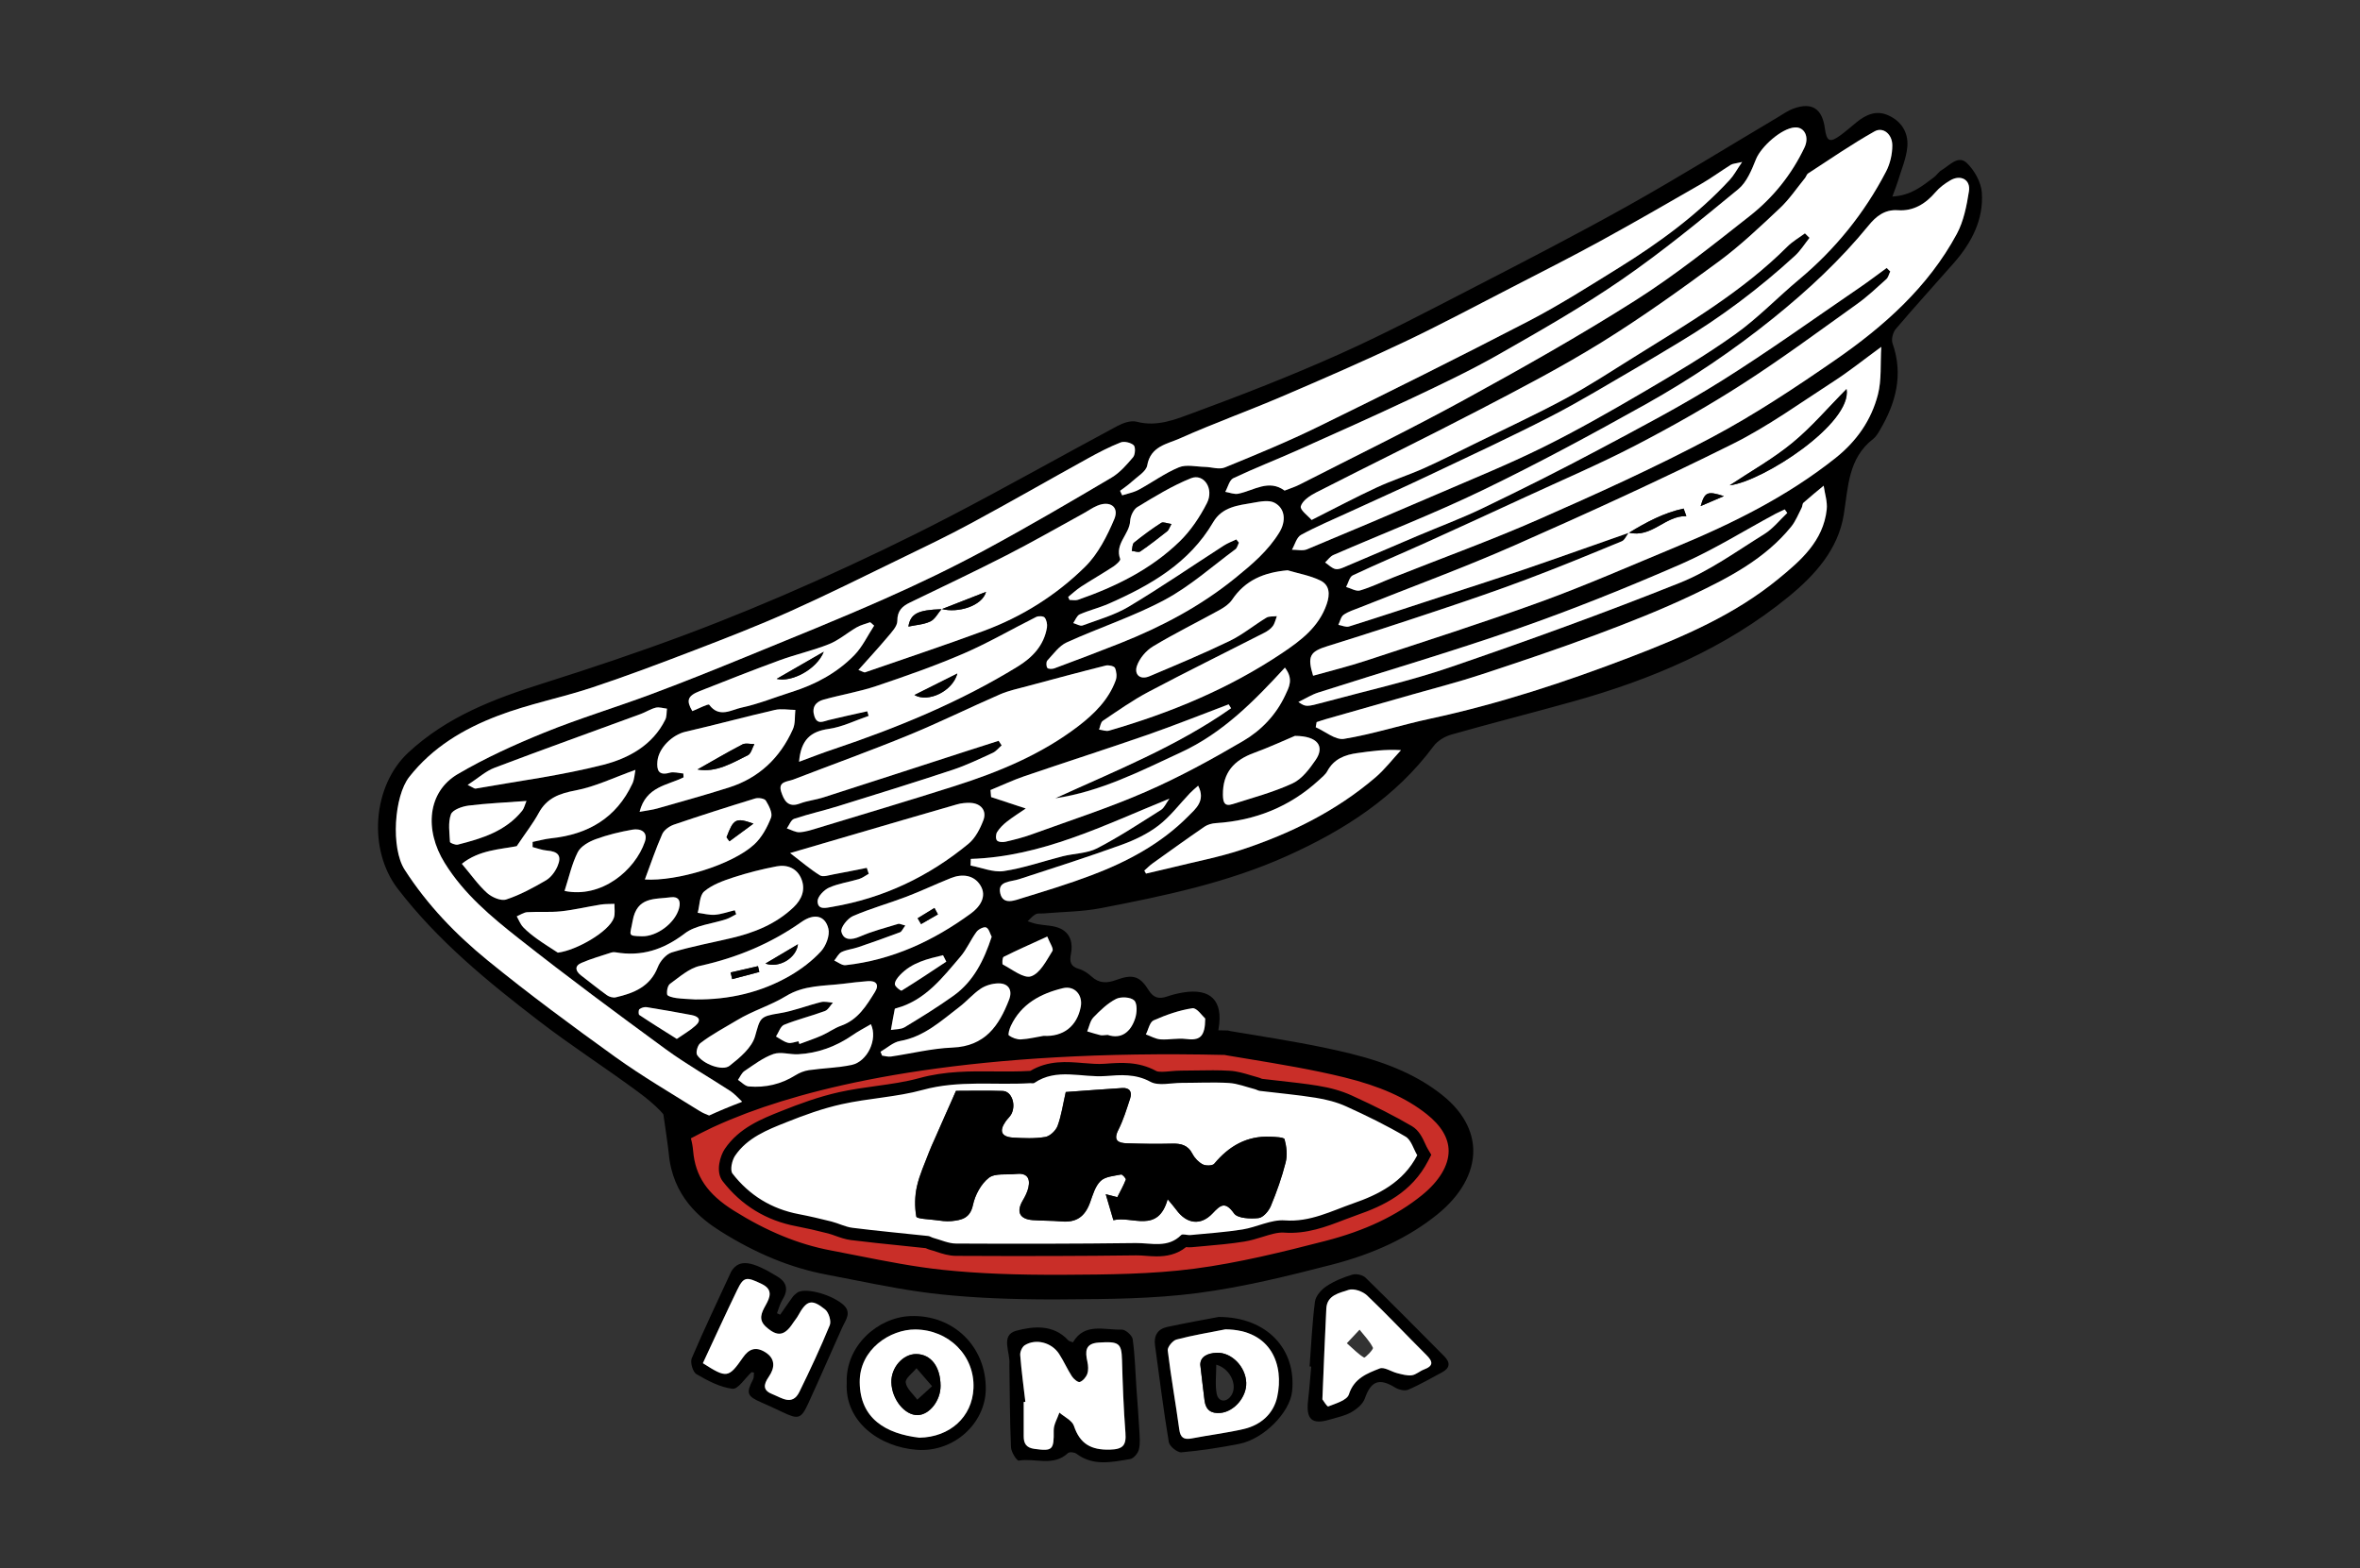 <?xml version="1.0" encoding="utf-8"?>
<!-- Generator: Adobe Illustrator 25.3.1, SVG Export Plug-In . SVG Version: 6.00 Build 0)  -->
<svg version="1.1" id="Layer_1" xmlns="http://www.w3.org/2000/svg" xmlns:xlink="http://www.w3.org/1999/xlink" x="0px" y="0px"
	 viewBox="0 0 5277.2 3506.8" style="enable-background:new 0 0 5277.2 3506.8;" xml:space="preserve">
<rect x="0" y="0" width="5277.2" height="3506.8" fill="#333333" stroke="none"/>
<style type="text/css">
	.st0{fill:#C92E28;}
	.st1{fill:#FFFFFF;}
</style>
<g>
	<path d="M4369.3,587.7c39.3-44.9,66.4-96.5,62.3-156.8c-1.6-23.3-16.5-50.2-33.8-66.6c-19.1-18.1-38.6,5.7-56.1,16.1
		c-6.8,4-11.3,11.8-17.8,16.5c-25.5,18.9-50,40.2-92.4,42.6c5.7-15.8,9.5-24.7,12.3-34c7.6-25.8,19-51.3,21.2-77.5
		c2.7-31.3-13.1-57.2-43.3-70.4c-26.6-11.7-49.5-1-70.3,15.8c-11.8,9.6-23.2,19.8-35.5,28.8c-24.1,17.8-31.4,14.4-35.3-15
		c-5.8-44.1-28.7-59.3-69.6-44.6c-13.2,4.7-25,13.2-37.2,20.5c-110.7,65.6-220.1,133.5-332.4,196.4
		c-115.7,64.7-233.6,125.4-351.5,186.2c-98,50.6-196,102-296.6,147c-106.3,47.5-215,89.9-324.3,130.2
		c-39.7,14.6-81.2,32.3-127.3,20.1c-12.7-3.4-30.3,2.7-43,9.5c-125.9,67.4-250.2,137.7-376.9,203.5c-98,50.9-197.8,98.5-298.6,143.7
		c-96.1,43-193.6,83.3-292.2,120.2c-104.2,38.9-209.7,74.3-315.8,107.8c-110,34.7-215.5,74.4-302.6,155.5
		c-79.4,74.1-90.5,216.4-23.2,304.1c89.5,116.6,201.4,207.9,316.4,296.2c72.3,55.6,149.4,104.9,222.7,159.3
		c33.4,24.8,65.9,53.5,82.7,90.2c20.3-11.9,44.9-24.9,74.4-38.5c-7.4-2.9-14.8-6-21.4-10.2c-63.4-39.7-128.1-77.5-188.8-121.1
		c-96.7-69.5-192.7-140.4-285-215.6c-71.2-58.1-134.7-123.8-185.6-202.9c-31.1-48.4-23.6-164.2,10.3-207.3
		c52.4-66.6,121.7-107.5,197.6-136.5c68.4-26.3,141.5-40.3,211.2-63.4c77.7-25.8,154.3-54.8,230.7-84.1
		c70.9-27.2,141.8-54.8,211.1-85.8c82.2-36.8,162.9-77,244-116.4c54.6-26.5,109.5-52.7,162.8-81.6c87.2-47.1,173.1-96.4,259.8-144.3
		c23.9-13.2,48.2-25.9,73.6-35.9c8.1-3.2,22.7,0.4,29.2,6.3c4.3,4,3.5,20.8-1.4,26.6c-14.2,16.7-29.4,34.4-47.9,45.4
		c-94.1,55.6-188.5,110.9-284.8,162.8c-73.1,39.3-148,75.4-223.9,108.9c-101.9,45.1-205.3,86.7-308.4,128.9
		c-71.2,29.1-142.6,57.9-214.7,84.7c-78.6,29.2-159.2,53.5-236.8,85c-66.3,26.9-132.1,56.8-193.7,92.9
		c-67.6,39.7-75,124.7-29.2,198.5c43.1,69.7,104.4,120.7,166.8,169.8c107.2,84.6,217,166,327.2,246.6c46.5,34,96.9,62.5,145.2,94
		c9.6,6.3,17.3,15.4,25.8,23.3c-0.4,0.4-0.7,0.7-1.1,1c191.6-72.2,526.2-145.8,1083.8-132.5c-17.4-4.4-20.1-13.7-17.1-31.7
		c10.7-62.5-17.9-91-80.1-80.5c-11.9,2-23.8,5-35.2,8.9c-17.7,6-30.2,3.4-41-14c-19.3-31.3-35.2-36.8-71.9-23.3
		c-21.3,7.9-38.6,8.4-56-7.5c-8.1-7.4-18.2-14.2-28.5-17c-18.7-5.3-20.8-17-17.6-32.7c5-24.4-0.7-46.4-23.1-57.3
		c-15.7-7.5-35.3-6.8-53.1-10.3c-7-1.4-13.7-4.1-20.5-6.2c5.9-5.4,11-12,17.9-15.7c4.9-2.7,11.9-1.3,18-1.8
		c42.5-3.7,85.7-3.7,127.3-11.7c142.4-27.5,284.2-57,417.7-117.2c127.5-57.5,241.9-130.8,326.7-245c8.8-11.9,24.7-21.6,39.2-25.8
		c90.5-25.7,181.7-48.8,272.4-74.1c175.1-49,340.6-118.3,482.7-234.7c59.1-48.4,110.6-105.8,123-183.1
		c10.1-62.6,9.8-125.9,65.9-169.5c6.2-4.8,10.6-12.3,14.7-19.3c36-60.9,53.1-124.2,28.5-194.3c-3.2-9,0.8-24.5,7.3-32.2
		C4281.5,685.8,4325.9,637.2,4369.3,587.7z M2579.7,2281.7c27.7-12.2,57.1-22.8,86.9-27.1c9.8-1.5,22.5,17.9,28.4,23
		c-0.3,41.6-12.2,49.6-43.5,45.7c-18.6-2.3-38,2.3-56.8,0.9c-11-0.8-21.7-7.2-32.5-11C2567.9,2302.2,2570.9,2285.5,2579.7,2281.7z
		 M4191.6,293.9c19.2-10.8,39.9,6.1,39.9,31.5c-0.1,19.5-4.9,40.8-13.9,58.1c-48.7,93.5-113.7,174-194.8,241.7
		c-48.1,40.2-91.8,86.1-142.6,122.3c-65.6,46.8-135.2,88.1-204.8,128.9c-74.2,43.4-149,86.1-226,124.2
		c-78,38.5-158.7,71.2-238.6,105.7c-95.8,41.3-191.8,82.1-288.2,122.1c-9.7,4-22.4,0.8-33.8,0.9c6.6-11.4,10.4-27.8,20.3-33.2
		c34.5-18.9,71.1-34.1,106.9-50.6c59.5-27.4,119.3-54,178.4-82.1c91.4-43.3,183.2-85.9,273.1-132.1
		c66.4-34.1,130.2-73.4,194.9-110.7c31.5-18.1,62.5-37.2,93.7-55.9c92.5-55.3,178.1-119.9,257.5-192.6
		c12.6-11.5,21.9-26.7,32.7-40.2c-3.4-3.4-6.8-6.8-10.2-10.1c-13.2,9.9-28,18.3-39.6,29.8c-100.6,100.7-222.3,171.9-341.6,246.3
		c-51,31.9-101.5,65-154.4,93.4c-66.4,35.8-135,67.5-202.8,100.9c-37.9,18.6-75.5,37.9-114,55.1c-34.6,15.4-70.9,26.9-105.2,42.9
		c-47.1,21.9-93.1,46.3-145.5,72.6c-7.1-8.4-26.4-22.3-24.2-30.5c3.4-12.5,20.1-23.7,33.7-30.7c121.6-62.1,244.4-121.9,365.4-184.9
		c92.4-48,185-96.3,273.5-151.1c90-55.8,176.6-117.8,261.9-180.6c48.5-35.8,92.7-77.9,136.8-119.3c21.2-19.9,37.7-44.8,56.3-67.5
		c2.5-3.1,3.5-8.1,6.6-10.1C4092.2,356.1,4140.6,322.7,4191.6,293.9z M1828.1,2015.4c-0.2-10.3,14.2-25.4,25.6-30.5
		c20.9-9.4,44.7-12.5,66.9-19.2c7.8-2.3,14.6-7.8,21.9-11.7c-1.4-4.5-2.9-8.9-4.3-13.4c-24.9,4.9-49.7,10.1-74.7,14.6
		c-10,1.8-23.1,6.5-30,2.2c-22-13.6-41.8-30.8-66.8-49.9c46-13.5,90-26.4,133.9-39.3c79.7-23.3,159.3-46.7,239.1-69.5
		c9.6-2.7,20.1-3.8,30.2-3.4c23.3,1,37.1,17.3,28.9,38.8c-7.3,19.2-18,40-33.3,52.7c-88.9,73.3-190.1,121.5-304.3,141
		C1846.6,2030.2,1828.6,2035.4,1828.1,2015.4z M1835.7,2127.2c-19.5,21.2-43.5,39.4-68.6,54c-65.3,38.1-136.9,54.4-212.4,53.6
		c-14.2-0.9-28.4-1.2-42.5-3.1c-7.4-1-19.7-4-20.5-7.9c-1.4-7.6,1-20.1,6.5-24.1c21.1-15.2,42.6-34.7,66.7-40
		c82.4-18.2,157.8-49.5,226.9-98.1c29.4-20.6,53.4-14.1,60.4,15C1856,2091.7,1847,2114.9,1835.7,2127.2z M2233,1656.5
		c-25.5,8.2-51,16.4-76.6,24.7c-105,34-210,68.2-315.1,101.9c-17.3,5.6-36,7.4-52.9,13.9c-26.9,10.1-35.6-7.9-41.6-26.4
		c-7.6-23.4,14.1-22.3,27-27.3c85.7-33,172.1-64.1,257-98.9c69.3-28.5,136.6-61.7,205.3-91.6c19.3-8.4,40.4-12.8,60.9-18.3
		c58.4-15.7,116.8-31.4,175.5-46.1c6.3-1.6,18.7,1.2,20.6,5.3c3.6,8.1,4.6,19.7,1.6,28c-15.9,43.5-48.3,75.2-83.6,102.3
		c-83,63.6-178.5,102.8-277.2,134.2c-101.2,32.2-202.9,62.5-304.5,93.3c-13.6,4.2-27.4,8.9-41.3,9.7c-9.3,0.5-19-5.5-28.6-8.5
		c5.3-7.4,9.2-19,16.3-21.4c32.2-10.8,65.6-18.2,98.2-28.3c85.7-26.6,171.3-53.1,256.4-81.3c30.6-10.2,60.1-24.4,89.6-37.9
		c7.6-3.4,13.3-11,19.8-16.7C2237.6,1663.5,2235.3,1660,2233,1656.5z M1939.2,1590.4c-28.6,6.4-57.3,12.6-85.7,19.5
		c-12.6,3.1-25.9,11.2-32.4-8.3c-6.6-19.7,2.6-32.4,20.5-37.3c39.1-10.9,79.5-17.5,117.8-30.4c65.9-22.2,131.7-45.2,195.6-72.8
		c55.4-23.9,107.8-54.7,162-81.6c5.2-2.6,16.2-2.1,19,1.4c4.3,5.4,6.3,15,5.1,22c-6.6,40.1-32.4,67.1-65.3,87.2
		c-129.2,79.5-268.6,136.7-412,185c-24.6,8.2-48.7,17.8-77,28.3c4.2-49.9,26.4-67.9,66.2-73.6c30.5-4.3,59.6-19,89.3-29.1
		C1941.3,1597.3,1940.2,1593.8,1939.2,1590.4z M2764.5,1206.2c-9.3,4.5-19.3,8.1-28,13.7c-70.7,45.5-140,93.2-212.1,136.3
		c-31.7,19-68.7,29.4-103.7,42.4c-5.6,2-13.9-3.4-20.8-5.4c4.7-6.7,8-16.5,14.4-19.4c21.2-9.3,44.2-14.8,65.4-24.2
		c92.9-41,179.4-90.5,232.9-181.7c20.3-34.7,55.6-37.7,89.2-43.6c15.8-2.7,35.5-6.8,48.1-0.1c24.1,12.7,26.1,41.3,10.9,66.1
		c-25.2,41.3-60.7,71.2-98,101.6c-78.3,63.7-165.3,109.5-258.1,146.4c-48.8,19.5-98.1,37.9-147.4,56.3c-4.7,1.8-13.8,1.5-15.6-1.2
		c-2.6-4-2.8-13.3,0.1-16.5c13.5-14.5,26.2-32.7,43.3-40.5c72.7-33.1,149.6-57.9,219.7-95.5c56.5-30.2,105.5-74.4,157.4-112.8
		c4-3,5.3-9.7,7.8-14.7C2768.3,1211,2766.4,1208.6,2764.5,1206.2z M1881.7,2129c11.4-5.6,24.8-6.7,37-10.8
		c31.4-10.6,62.6-21.7,93.7-33.3c3.8-1.5,6-7.4,12-15.3c-8.7-2.1-12.9-4.6-16-3.6c-28.6,8.8-57.8,16.2-85.1,28.1
		c-19.4,8.5-37.1,8.9-41.9-10.7c-2.3-9.3,13.7-29.6,25.9-34.9c38.8-16.8,79.9-28.2,119.5-43.3c33.6-12.8,66.1-28.4,99.6-41.7
		c25.1-10,51.1-7,65.6,15.9c16.1,25.5-1.4,49-21,63.2c-83.8,61.2-175.8,104.1-280.2,115.6c-7.9,0.9-16.8-6.7-25.3-10.3
		C1870.8,2141.5,1874.8,2132.3,1881.7,2129z M2116.1,2150.3c-33.2,21.9-66.1,44-99.9,64.8c-1.8,1.1-14.9-9-15.1-14.2
		c-0.2-6.8,6-14.9,11.4-20.6c26.7-28.1,61.6-36.1,96.2-44.4C2111.2,2140.8,2113.6,2145.5,2116.1,2150.3z M2000.8,2256.1
		c0.2-1.1,3.5-1.8,5.4-2.3c63.6-18,101.5-68.1,141.5-114.8c14.2-16.5,22.8-37.7,35.9-55.4c4.3-5.9,16.6-12,21.6-9.8
		c6.2,2.7,8.6,14,12.3,20.9c-17.5,53.1-40.8,99.9-85.3,131.8c-35.2,25.2-72.2,48-109.3,70.4c-8.4,5.1-20.4,4.3-30.7,6.2
		C1994.9,2287.3,1997.7,2271.6,2000.8,2256.1z M2170.5,1935.3c0.1-4.9,0.2-9.8,0.3-14.8c158.8-4.9,296.9-74.9,444.3-134.8
		c-7.8,10.6-11.6,20.6-18.9,25.2c-47,29.6-93.5,60.3-142.7,85.8c-22.5,11.7-51,11.4-76.4,17.7c-44.3,11.1-87.7,26.6-132.5,33.3
		C2221.1,1951.2,2195.2,1940,2170.5,1935.3z M2562.6,1770.2c-83.3,36.4-170.3,64.5-255.9,95.6c-19,6.9-38.8,11.8-58.5,16.4
		c-6.1,1.4-15.7,0.9-19-2.9c-3.2-3.5-2.7-14,0.4-18.8c5.6-8.9,13.6-16.8,21.9-23.3c13.1-10.3,27.4-19.2,42.2-29.4
		c-28.3-9.3-52.9-17.5-77.6-25.6c-0.4-5.2-0.9-10.5-1.3-15.8c25.1-10.3,49.8-22,75.4-30.8c91.9-31.4,184.6-61,276.3-92.9
		c60.8-21.2,120.6-45.2,180.8-67.9c1.8,2.9,3.7,5.8,5.6,8.7c-121.2,85.3-258.9,140-393.2,201.3c101.1-14.9,190.2-60.6,281.4-102.9
		c93.5-43.3,163.1-114.2,232.1-189.3c20.1,26.1,8.9,44.1,0.6,62c-20.4,43.7-53.5,78.2-93.5,101.7
		C2709.8,1698,2637.5,1737.5,2562.6,1770.2z M2803.9,1683.5c35.7-13,70.2-29,91.6-38c51.9,0.2,66.7,24,46.5,53.5
		c-13.9,20.3-30.8,42.9-51.9,52.6c-42.7,19.8-88.9,32-133.9,46.3c-17.9,5.7-21.6-3.4-21.7-20.9
		C2734,1727.3,2759.5,1699.7,2803.9,1683.5z M2903.4,1569.7c16.6-8.1,30-16.5,44.6-21.2c148.7-47.6,298.8-91.3,446.2-142.8
		c123.2-43,244.6-91.9,364.2-144c72.9-31.8,141-74.7,211.3-112.5c6.9-3.7,14.2-6.8,21.3-10.3c1.8,2.7,3.7,5.4,5.6,8.1
		c-17,16-32,35.3-51.5,47.4c-61.8,38.3-122,82.1-188.8,108.9c-169.1,67.6-340.6,129.5-512.9,188.6c-91.9,31.5-187.3,52.6-281.3,78.1
		C2920.2,1581.3,2920.2,1580.9,2903.4,1569.7z M2866.4,1460.6c-118.9,79.7-249.6,133.6-386.6,173.1c-6.7,2-14.8-1.5-22.3-2.3
		c2.7-6.7,3.5-16.3,8.5-19.7c33.4-22.5,66.5-46,102-64.7c85.7-45.3,172.7-88,258.9-132.1c7.1-3.6,14.3-8.6,19-14.8
		c4.6-6.2,6.2-14.8,9.2-22.3c-7.9,1-17.2-0.3-23.4,3.4c-27.7,16.7-53,38-81.9,51.9c-58.9,28.3-119.2,53.6-179.4,79
		c-21.5,9.1-34.7-4.2-28.2-23.1c5.8-16.9,20.5-34.3,36-43.6c48.4-29.1,99.2-54.1,148.7-81.4c10.5-5.8,21.6-13.3,28.1-22.9
		c29.5-43.9,71.1-61.1,124.1-65.9c24.5,7.3,50.5,11.7,73.1,22.8c20.9,10.2,22,30.5,14.3,52.9
		C2949,1402.4,2908.4,1432.4,2866.4,1460.6z M4013.5,284.9c21.6-1.3,32.7,21.3,21.6,44.8c-28.8,60.6-70.4,112.2-122.3,153.1
		c-83.5,65.8-166.9,132.5-256.4,189.2c-124.8,79.1-253.8,151.7-383.4,222.7c-120.7,66-244.5,126.3-367.1,188.9
		c-9.8,5-20.5,8.3-33.3,13.4c-35.7-26.1-68.6-0.2-103.5,7c-9,1.8-19.4-2.6-29.2-4.2c5.9-10.5,9.2-26.3,18-30.5
		c47.5-22.6,96.6-41.6,144.6-63c85-38,170-75.9,254.2-115.6c65.8-31.1,131.9-62.4,195.1-98.4c93-53,186.5-106.2,274.5-166.9
		C3716.8,563.1,3802,492.9,3887,423c18.9-15.5,29.9-42.9,39.5-66.8C3937.9,327.8,3983.9,286.8,4013.5,284.9z M2531,1076.9
		c12.4-11.5,31.9-22.6,34.3-36.3c7.5-43,44.8-47.6,72.8-60.2c74.7-33.5,151.9-61.2,227.2-93.3c92.1-39.4,184.1-79.5,274.7-122.4
		c81.2-38.5,160.5-81,240.4-122.1c66.6-34.3,133.5-68.2,199.1-104.1c75.4-41.3,149.9-84.3,224.4-127.3c22.7-13.1,44-28.8,66.2-42.7
		c4.5-2.8,10.6-2.8,25.4-6.4c-12.3,18-18.6,30.1-27.5,39.7c-72.7,78.7-158.4,141.1-248.8,197.3c-66.2,41.1-132.3,83.2-201.4,119
		c-155.7,80.7-312.7,158.9-470.2,236c-68.2,33.4-138.6,62.4-208.9,91.1c-12.6,5.2-29.7-1-44.8-1.3c-19.5-0.4-41.3-5.8-57.9,1
		c-31.6,13-59.8,33.9-90,50.2c-11.2,6-24.5,8.4-36.8,12.3c-1.6-3.3-3.1-6.6-4.7-9.9C2513.4,1090.7,2522.9,1084.5,2531,1076.9z
		 M2527.1,1165c0.6-11,7.5-26.1,16.3-31.4c38.8-23.4,77.9-47.6,119.7-64.3c28.7-11.5,52.2,23.3,35.7,55.6
		c-15.9,31-36.2,61.6-61.1,85.8c-64.2,62.4-143.3,101.3-227.3,130.4c-5.7,2-12.6,0.3-18.9,0.3c-1-2.2-2-4.4-3-6.6
		c9.6-7.8,18.6-16.4,28.9-23c23.8-15.4,48.4-29.5,72.2-45c6.4-4.2,16.5-13.6,15.3-16.8C2491.9,1216.1,2525.4,1195,2527.1,1165z
		 M1984.4,1424.7c9.2-11,22.1-24.2,22.1-36.3c-0.1-22.9,10.9-32.8,28.4-41.3c72.1-34.9,144.5-69.1,215.8-105.6
		c57.7-29.5,114-61.8,170.9-93c10.6-5.8,20.7-13.1,31.8-17.8c28.5-12,49.6,2.6,38.1,30c-16.1,38.1-36.3,78-65.2,106.5
		c-64.5,63.6-141.3,112-226.9,143.5c-88,32.4-176.9,62-265.5,92.7c-1.5,0.6-3.7-1.2-14.4-5.3
		C1942.8,1471.9,1964.2,1448.9,1984.4,1424.7z M1564.8,1545.3c59.3-23.4,118.7-46.9,178.6-68.9c36.4-13.3,74.7-21.7,110.7-36.2
		c22-8.9,40.8-25.5,61.7-37.5c9.2-5.3,20-7.8,30-11.5c3,2.6,5.9,5.1,8.9,7.7c-14.6,22.2-26.1,47.4-44.3,66.1
		c-38.8,39.7-87.1,65.6-140.1,82.3c-37.4,11.8-74.1,26.9-112.3,35c-22.6,4.8-49.7,23.9-72.1-6.4c-2.1-2.9-24.2,9-37.8,14.2
		C1534.2,1566.4,1537,1556.2,1564.8,1545.3z M1732.4,1587.6c14.5-3.4,30.6-0.2,46-0.1c-1.6,14.5,0.2,30.5-5.5,43.2
		c-28.5,63.9-75.8,109-143.2,130.4c-52.9,16.8-106.4,31.6-159.8,46.8c-10.4,3-21.3,4.1-39.6,7.5c14.4-57.1,62.7-59.1,98.2-77
		c-0.2-2.9-0.4-5.7-0.5-8.6c-10.3-0.8-21.4-4.4-30.7-1.7c-25.2,7.2-28.9-6.5-27.3-25.4c2.6-30.2,33.6-59.6,62.8-66.3
		C1599.5,1621,1665.6,1603,1732.4,1587.6z M1414.6,2059.5c9.5-55,49.5-48.3,85.1-53.1c17.3-2.3,23.3,7.8,18.7,24.7
		c-8.9,32.9-49.5,63.6-83.6,62.5C1401.9,2092.6,1408.9,2092.3,1414.6,2059.5z M1262.4,1992.2c9.9-30.5,16.2-60.3,29.5-86.6
		c6.8-13.3,25-23.6,40.2-29.2c26.4-9.7,54.2-16.4,82-21.2c18.1-3.2,35.7,4.6,28,26.9C1420.1,1946.1,1345.1,2009.3,1262.4,1992.2z
		 M1442,1966.6c13.1-34.9,24.4-68.9,38.8-101.5c4.1-9.3,16.1-17.8,26.3-21.3c60.1-20.5,120.6-39.8,181.4-58.4
		c7.2-2.2,20.9-0.1,23.9,4.8c6.9,11.2,15.6,27.9,11.7,37.8c-8.5,21.9-20.8,44.7-37.9,60.3C1636.3,1934.3,1513.1,1971.2,1442,1966.6z
		 M1105.7,1716.9c108.7-41.1,218.1-80.3,327.2-120.4c11.4-4.2,21.9-11.2,33.5-14c7.8-1.9,16.7,1.3,25.2,2.2
		c-1.2,8.2-0.2,17.4-3.7,24.4c-28.3,57.6-82.4,86.6-138.3,101c-93.8,24.1-190.5,36.4-286.1,53.4c-2.3,0.4-5.2-2.3-17.6-8.2
		C1069.3,1739.8,1086,1724.3,1105.7,1716.9z M1006,1882.6c-1.1-20.7-4.6-43,2.1-61.5c3.7-10.1,25-17.8,39.3-19.6
		c40.7-5.2,81.8-6.8,129.9-10.4c-3.7,8.9-5.3,16.4-9.5,21.7c-36.9,45.9-90,62.2-144,75.9C1018.4,1890,1006.2,1885.1,1006,1882.6z
		 M1089.3,1996.9c-20-17.9-35.7-40.7-56.4-65.2c38.5-31.3,86.6-32.5,122.5-39.6c20.5-30.5,36.8-51.2,49.1-74
		c18.3-33.8,46.4-43.8,82.8-50.7c43.8-8.4,85.3-28.7,133.6-45.9c-1.9,9.1-2.1,20.8-6.7,30.5c-35.9,77-99.3,113.9-181.8,122.5
		c-13.9,1.5-27.5,5.4-41.3,8.1c-0.1,3.8-0.1,7.7-0.1,11.5c10.7,2.7,21.3,7,32.2,7.8c25.2,2.1,33.5,11.8,23.6,35
		c-5.3,12.2-14.8,25.2-25.9,31.7c-28.4,16.6-57.8,32.6-88.8,42.8C1120.4,2015.4,1099.9,2006.4,1089.3,1996.9z M1201.9,2100.1
		c-11.2-8.1-22.3-16.7-31.9-26.7c-6.3-6.7-9.8-16.2-14.5-24.4c7.8-3.2,15.5-8.8,23.5-9.3c25.2-1.5,50.7,0.7,75.8-2
		c29.7-3.2,58.9-10.3,88.4-15c10.1-1.6,20.5-1.1,30.8-1.6c-0.3,10.5,1.9,21.9-1.3,31.4c-10.6,30.5-83.1,72.6-125.2,77.8
		C1232.2,2120.2,1216.7,2110.7,1201.9,2100.1z M1357.3,2225.4c-19.7-14-38.5-29.5-57.8-44.2c-12.8-9.8-15.2-21.1,0.5-28
		c21.7-9.5,44.8-15.9,67.3-23.3c2.7-0.9,6.2-0.9,9.1-0.4c58.2,10.1,107.2-5.8,154.8-42.1c24.7-18.9,61.7-21.5,93-32
		c7.8-2.6,14.8-7.3,22.1-11c-1.1-3-2.2-6-3.3-9c-14.7,3.5-29.4,8.9-44.3,10.1c-12.6,1-25.6-2.7-38.5-4.5
		c4.5-16.4,3.9-38.7,14.6-47.7c17.8-15.1,42.1-23.8,65-31.3c31.7-10.4,64.2-18.7,97-24.8c23.8-4.5,45.6,4.5,55.3,28
		c9.8,24.1,1,45.9-17.3,63.4c-39.4,37.6-87.9,57-139.9,69.2c-44.1,10.4-89,18.6-132.2,31.8c-12.9,4-26.3,19.5-31.5,32.9
		c-17.1,43.9-53.5,58.2-94,67.6C1371,2231.5,1362.5,2229.2,1357.3,2225.4z M1555,2293.8c-12.3,10.8-26.9,19.1-41.6,29.4
		c-30.3-19.2-57.4-36-83.9-53.6c-2.1-1.3-1.9-11.1,0.4-12.8c4.2-3.2,11.1-5.3,16.2-4.5c33.5,5.3,66.9,11.4,100.3,17.6
		C1562,2272.9,1569.5,2281,1555,2293.8z M1904.5,2381.2c-31.3,6.6-63.9,7.1-95.7,11.8c-10.4,1.5-21.1,5.7-30.1,11.4
		c-32.1,20.1-67.2,28.2-104.3,25c-8.4-0.7-16.1-9.6-24.2-14.7c4.8-6.8,8.2-15.6,14.7-20c20.8-13.9,41.5-29.9,64.6-37.9
		c16.4-5.7,36.8,1.5,55.3,0.5c44.5-2.4,84.9-17.5,121.7-42.7c12.3-8.5,25.8-15.4,40.9-24.4
		C1963.4,2323.8,1939.5,2373.9,1904.5,2381.2z M1956.7,2217.6c-19.2,31-38.2,62.4-75.8,75.7c-15.1,5.4-28.6,15.4-43.3,21.9
		c-16.3,7.2-33.3,12.8-50.1,19.1c-0.6-2-1.3-4-1.9-6c-7.9,1.3-16.4,5.3-23.4,3.4c-9.6-2.4-18-9.2-27-14.1c6-9,10-22.9,18.2-26.3
		c29.7-12,61.1-19.6,91.1-30.7c7.3-2.7,12-12.3,17.9-18.8c-8.9-0.5-18.4-3.3-26.7-1.2c-31.1,7.7-61.4,20-92.9,24.9
		c-44.6,7.1-42.7,10.6-54.5,51.5c-7.3,25.6-34.2,48-57,65.9c-16.1,12.6-60-4.1-72.5-24.3c-3.4-5.4,1-21.5,7-26.1
		c25.6-19.8,55.1-35.1,81.9-51.3c35.8-21.7,75.3-33,110-54.2c40.7-24.8,85-22.2,128.7-27.7c18.1-2.3,36.2-4.5,54.4-5.7
		C1959.3,2192.3,1966.6,2201.5,1956.7,2217.6z M2129.9,2342.5c-46.1,1.8-91.8,13.4-137.7,20.1c-6.3,0.9-13.1-1.3-19.7-2.1
		c-1.2-2.9-2.3-5.8-3.5-8.7c14.5-8.2,28.1-21.3,43.5-24c53.8-9.4,91.7-44.8,132.4-75.8c16.9-12.8,30.8-29.6,48.4-41.3
		c11-7.3,25.9-11.6,39.3-11.8c22.9-0.4,32.2,15.3,24.1,36.4C2233.9,2294,2202.4,2339.7,2129.9,2342.5z M2445,2274.9
		c15.1-15.6,31.6-31.5,50.6-41.2c10.9-5.6,32.6-4.3,40.5,3.3c7.3,6.9,6.3,27.6,2.3,40c-10,30.7-31,47.3-61.5,37.1
		c-8.1,0.4-12.4,1.5-16.2,0.6c-10-2.4-19.8-5.6-29.7-8.5C2435.5,2295.7,2437.6,2282.7,2445,2274.9z M2376.6,2209.7
		c26.3-6.4,45.4,15,40.1,41.9c-8.4,42.6-38.8,67.2-83.3,64.6c-16.9,2.9-33.7,7.1-50.7,7.9c-9,0.4-19.4-3.5-26.8-8.9
		c-2.4-1.8,1.2-14.5,4.4-21.2C2283.6,2244.9,2326.7,2221.9,2376.6,2209.7z M2341.8,2094.2c5.1,13.5,14.8,27,11.5,32.3
		c-13.4,21.3-27.5,49.8-47.7,56.6c-16.4,5.6-42.2-15.6-63.1-26.3c-2-1-1.2-15.8,1.8-17.3C2273.8,2124.8,2304,2111.5,2341.8,2094.2z
		 M2440.9,1957c-50.1,18.9-101.5,34.7-152.7,50.4c-18.2,5.5-45.2,17.6-51.6-9.7c-6.6-28,23.3-25.6,41.9-31.7
		c76.6-24.9,153.4-49.5,229.2-76.9c29.1-10.5,58.4-24.5,82.8-43.2c26.4-20.3,47.1-48.1,70.4-72.5c5.2-5.4,11.1-10.1,18.3-16.6
		c17.5,33.8-6,51.9-22,68.1C2596.2,1886.5,2521.1,1926.6,2440.9,1957z M3075.6,1738.5c-88.3,75.5-190.8,126.1-300.4,162
		c-49.8,16.4-101.7,26.3-152.7,38.9c-20,4.9-40,9.4-60,14.1c-1.2-2.3-2.5-4.5-3.8-6.8c6.2-5.4,11.9-11.4,18.6-16.1
		c38.6-27.7,77.1-55.4,116.2-82.2c7-4.8,16.5-7.2,25-7.8c88.2-5.6,165.6-36.4,230.9-96.5c6.7-6.2,14.4-12.2,18.6-20
		c14.7-27.2,39.3-36.4,67.5-40.3c30.4-4.2,60.8-8.7,97.2-6.5C3113.9,1698,3096.7,1720.5,3075.6,1738.5z M4084.8,1139.2
		c-7.8,70.9-58.5,114.6-108.5,155.5c-97.7,80-212.6,129.3-329.4,174.1c-146.8,56.3-295.7,105.3-449.8,138.3
		c-64.2,13.8-127.1,34.2-191.7,44.9c-19.2,3.2-42.1-16.7-63.3-25.9c0.7-3.8,1.3-7.6,2-11.4c7.2-2.3,14.3-4.9,21.5-7
		c64.7-18.5,129.4-36.8,194.1-55.3c50.6-14.4,101.5-27.4,151.4-43.8c86.6-28.4,173-57.4,258.2-89.3c72.9-27.2,145.6-55.8,215.8-89.2
		c81.3-38.6,161.7-80.4,220.2-152.4c10-12.3,15.9-28,23.4-42.2c1.8-3.5,1.3-9,4-11.4c14.7-13.1,30-25.5,45.1-38.1
		C4080.4,1103.7,4086.7,1121.9,4084.8,1139.2z M4199.2,882.3c-14.7,56.9-47.3,104-94.4,141.5c-109,86.8-232.1,147.4-359.6,200.2
		c-99.3,41.1-197.7,84.5-298.7,121.2c-129.4,47.1-260.8,88.8-391.7,132c-39,12.9-79.1,22.6-118.6,33.8c-13.6-44-6.9-54.1,32.5-66.3
		c82.8-25.7,165.2-52.6,247.4-80c65.9-22,131.7-44.4,196.7-68.9c71.8-27,142.7-56.2,213.6-85.5c6.5-2.6,10.1-12,15-18.6
		c-33.8,11.9-67.6,23.7-101.3,35.6c-46.7,16.3-93.3,33-140.2,48.8c-58.4,19.6-117.1,38.4-175.6,57.5
		c-69.2,22.6-138.4,45.5-207.9,67.3c-6.8,2.1-15.8-2.3-23.7-3.7c3.8-7.7,5.6-18.1,11.7-22.4c10.6-7.4,23.7-11.3,35.9-16.2
		c115.6-46.2,232.8-89,346.6-139.2c164-72.3,327.3-146.9,487.7-226.8c79.1-39.4,151.7-92.1,226.3-140.3
		c33.9-21.9,65.6-47.3,105.7-76.7C4204.5,814,4207.7,849.7,4199.2,882.3z M4103.7,804.8c-89.7,62-181.1,122.8-277.4,173.7
		c-125.3,66.4-254.8,125.1-384.7,182.2c-107.5,47.3-218.2,87.4-327.5,130.8c-24.4,9.7-48.2,21.4-73.3,28.8
		c-8.9,2.6-20.6-4.9-31.1-7.9c4.9-8.9,7.5-22.4,15-25.9c53.8-25.4,108.7-48.4,162.9-72.9c74.2-33.6,148.3-67.6,222.3-101.8
		c82.6-38.2,166.5-74,247.1-115.9c81.7-42.4,162.1-87.8,239.4-137.5c87.6-56.3,171.5-118.4,256.3-178.9
		c23.1-16.5,43.8-36.2,64.9-55.2c4.5-4,6-11.4,8.8-17.2c-2.6-2.6-5.1-5.2-7.7-7.9c-19.4,14.2-38.5,28.8-58.3,42.3
		C4056.9,712.1,3955,785.5,3848.7,852c-89.1,55.8-182.7,104.7-275.6,154.2c-84.7,45.1-170.6,88.1-257,129.7
		c-48.2,23.3-98.7,41.9-148,62.9c-52,22.1-103.8,44.6-155.9,66.5c-8.2,3.5-17.7,8.4-25.6,7.1c-8.4-1.5-15.8-9.6-23.6-14.8
		c6.2-5.7,11.4-13.6,18.6-16.7c111.4-48.4,224.9-92.3,334.2-145.1c123.7-59.8,244.9-125.3,365-192.4
		c99.7-55.7,194.4-119.5,283.8-191.6c78.2-63,150.8-130.5,214.2-208.2c15.6-19.2,35.2-35.6,64.8-33.5c34.6,2.4,61.7-14,84.1-40.2
		c9-10.6,20.9-19.4,33-26.5c23.2-13.9,46-1.8,41.8,24.4c-5.1,32.5-11.7,66.8-27.1,95.2C4311.4,641.8,4212.6,729.5,4103.7,804.8z"/>
	<g>
		<path class="st0" d="M3207.2,2469.9c-57.1-45.3-125.4-70.2-194.5-87.2c-87.2-21.5-176.6-34.7-265.3-49.7c-2-0.3-3.8-0.7-5.5-1.2
			c-557.6-13.2-892.2,60.3-1083.8,132.5l-0.1,0.1c-26.9,10.1-50.9,20.3-72.4,30.1c-0.1,0-0.1,0-0.1,0
			c-29.5,13.6-54.1,26.6-74.4,38.5c6,13.2,10,27.4,11.4,42.8c6.2,73.6,46.3,118.6,103.5,154.5c70,44,144.8,77.4,226.5,92.9
			c84.5,15.9,168.8,35.1,254.1,44c90.4,9.4,182,11.5,273,11c98.2-0.5,197.2-1.2,294.3-13.8c99.9-13.1,198.8-37.5,296.7-62.8
			c81.5-21.1,159.4-53.5,226.1-107.4C3277.2,2629.2,3298.1,2541.9,3207.2,2469.9z M3025.8,2690.9c-48.5,16.9-96.3,42.2-152.7,38
			c-31-2.3-63.1,15.3-95.2,20.4c-38.4,6.2-77.4,8.7-116.2,12.4c-7,0.7-17.2-3.4-20.6,0.1c-29.8,30-67.2,17.5-101.3,17.9
			c-134,1.8-268.1,1.8-402.1,1.1c-17-0.1-34-8.1-50.9-12.6c-3.9-1-7.4-3.7-11.4-4.2c-56.4-6.1-113-11.2-169.3-18.3
			c-16.1-2-31.3-10.1-47.2-14.1c-24.2-6.2-48.5-11.8-73-16.5c-61-11.5-110.7-42.2-148.2-90.7c-5.9-7.6-1.3-29.5,5.7-39.8
			c27.4-40.5,72.3-58.1,115.1-75.1c40-15.9,80.5-30.7,123.7-40.4c60.3-13.4,122.8-15.9,180.9-31.9c80.7-22.2,160.5-10.2,240.5-15.1
			c3-0.2,6.8,1,9-0.4c50.2-34.2,106.3-11.5,159.4-15.6c33.2-2.5,66.9-5.4,100.3,12.8c18.1,9.9,45.7,2.5,69,2.6
			c35.6,0.1,71.2-1.9,106.7,0.2c19.4,1.2,38.4,8.9,57.6,13.8c3.9,1,7.5,3.4,11.4,3.9c41.7,5.1,83.6,8.7,125.1,15.4
			c23.2,3.7,46.9,9.7,68.2,19.4c45.2,20.6,90,42.5,132.8,67.6c12.5,7.4,17.6,27.5,25.9,41.4
			C3137.7,2644,3081.5,2671.6,3025.8,2690.9z"/>
		<path d="M2358.3,2905.6c-100.9,0-180.1-3.5-254.5-11.3c-66.3-6.9-132.4-19.9-196.3-32.6c-20-4-40-7.9-60-11.7
			c-79.1-15-156.3-46.6-236-96.6c-46-28.9-108-78.5-116.2-175.5c-1-11.7-12.2-88.3-12.2-88.3l14.9,18.7
			c23.2-13.7,48.6-26.2,76.3-38.9l5.6-2.5c20.4-9.2,41.6-18,63.1-26.2l0,0l5.6-2.2c182.5-68.8,520.4-147.9,1094.1-134.3l3.2,0.1
			l3.1,0.8c0.8,0.2,1.8,0.4,2.8,0.6c15.7,2.6,31.1,5.2,46.5,7.7c72.8,12,148,24.4,221.2,42.4c87.6,21.6,152.7,50.9,205,92.4
			c57.5,45.6,69.8,93.2,69.9,125.1c0.2,49.6-28.2,100.1-80.2,142.1c-63.1,51-140.4,87.8-236.5,112.6c-95.9,24.8-198.1,50.1-300,63.4
			c-99.3,12.9-200.1,13.5-297.7,14C2372.5,2905.6,2365.3,2905.6,2358.3,2905.6z M1544.9,2545.4c2.5,9.1,4.2,18.5,5,27.9
			c4.8,56.8,31.9,96.7,90.7,133.6c73.8,46.3,144.8,75.5,217,89.1c20.2,3.8,40.3,7.8,60.5,11.8c62.7,12.4,127.6,25.2,191.4,31.8
			c77.5,8.1,160.8,11.4,270.1,10.9c95.8-0.5,195-1.1,290.8-13.6c98.8-12.9,199.1-37.8,293.4-62.1c88.3-22.8,158.9-56.2,215.7-102.2
			c38.7-31.3,59.9-66.5,59.8-99.1c-0.1-28.9-16.7-56.6-49.1-82.3l0,0c-45.9-36.4-104.4-62.5-184-82.1
			c-71.1-17.5-145.2-29.7-217-41.6c-15.5-2.5-30.9-5.1-46.3-7.7c-1.4-0.2-2.9-0.5-4.5-0.9c-558.4-13-887.4,62.6-1066.1,129.2
			l-4.5,1.7c-24.1,9.1-47.9,19-70.7,29.4l-5.4,2.5C1575.2,2529.6,1559.6,2537.5,1544.9,2545.4z M2586.4,2809.3
			c-8.6,0-16.9-0.6-24.4-1.2c-7.8-0.6-15.1-1.1-21.8-1c-116.8,1.5-244.7,1.9-402.6,1.1c-16.1-0.1-30.9-4.9-43.9-9.2
			c-4.9-1.6-9.6-3.2-14-4.3c-4-1.1-7.2-2.6-9.4-3.6c0,0-0.1,0-0.1-0.1c-18.4-2-36.8-3.9-55.3-5.8c-36.8-3.8-74.8-7.6-112.2-12.3
			c-12.6-1.6-24-5.7-34.1-9.3c-5.8-2.1-11.3-4.1-16.4-5.4c-26.5-6.8-49.9-12.1-71.5-16.2c-67.4-12.7-122.9-46.7-164.8-100.8
			c-16.6-21.6-5.1-57.6,4.8-72.1c31.8-47,81.9-67,126.2-84.6l1.5-0.6c39-15.5,81.4-31.3,127.9-41.7c27.7-6.1,55.7-10.1,82.8-13.8
			c34-4.7,66-9.2,96.8-17.7c57.7-15.9,114-15.4,168.5-14.9c26.8,0.2,52,0.4,77.6-1.1c0.7,0,1.4-0.1,2-0.1
			c40.1-24,81.7-20.6,118.7-17.5c16.7,1.4,32.4,2.7,47.2,1.6l1.5-0.1c34.7-2.6,73.9-5.6,114,16.2c5.4,3,20.6,1.6,31.7,0.6
			c7.9-0.7,15.8-1.4,24.3-1.4c11.6,0,23.1-0.2,34.7-0.4c24-0.4,48.8-0.8,73.5,0.7c16.9,1,32.1,5.6,46.8,10c5.3,1.6,10.6,3.2,16,4.6
			c3.6,0.9,6.7,2.2,8.9,3.2c0.2,0.1,0.4,0.2,0.7,0.3c13.2,1.6,26.5,3.1,39.8,4.5c27.7,3.1,56.4,6.2,84.7,10.8
			c28.6,4.6,53.8,11.8,75.2,21.5c54.5,24.8,97.5,46.7,135.4,68.9c16.1,9.5,23.7,26.1,29.8,39.4c2,4.4,3.9,8.6,5.8,11.6l7.8,13.1
			l-7,13.5c-36.5,70.9-100.7,101-158.7,121.1l0,0c-9.7,3.4-19.4,7.1-29.6,11c-39.1,15.1-83.4,32.2-134.2,28.4
			c-13.7-1-30.2,4.1-47.6,9.5c-13.2,4.1-26.8,8.3-41.2,10.6c-29.8,4.8-59.9,7.4-89,10c-9.6,0.8-19.3,1.7-28.9,2.6
			c-4.4,0.4-8.6,0.1-12.1-0.3C2631,2805.7,2607.5,2809.3,2586.4,2809.3z M2541.6,2752.2c8.4,0,16.6,0.6,24.5,1.2
			c26.6,2,42.2,2.5,55.5-11c11.9-11.9,27.4-9.6,34.8-8.6c1.1,0.2,2.2,0.4,3.3,0.4c9.6-0.9,19.1-1.8,28.6-2.6
			c28.2-2.5,57.3-5,85.1-9.5c10.6-1.7,21.8-5.2,33.6-8.8c21.5-6.7,43.8-13.6,67.9-11.8c38.5,2.8,73.4-10.6,110.4-24.9
			c10.2-3.9,20.7-8,31.3-11.7l0,0c46.3-16,92.6-37.3,121.1-82.5c-0.3-0.7-0.6-1.3-0.9-2c-2.2-4.9-6-13-8.2-15.2
			c-36.1-21.1-77.3-42.1-129.8-66c-16.8-7.6-37.4-13.4-61.2-17.2c-27-4.3-55-7.4-82-10.4c-14-1.6-28.1-3.1-42.1-4.8
			c-6.1-0.8-10.8-2.8-13.9-4.1c-0.4-0.2-0.9-0.4-1.3-0.6c-6.1-1.6-11.9-3.3-17.8-5.1c-12.2-3.7-23.8-7.2-34.3-7.8
			c-22.7-1.4-45.3-1-69.3-0.6c-11.9,0.2-23.9,0.4-35.7,0.4c-5.7,0.2-12.4,0.6-19.4,1.2c-20.1,1.8-42.9,3.8-62.8-7.1
			c-25.8-14-52.5-12-83.5-9.6l-1.5,0.1c-19.2,1.5-37.9-0.1-56-1.6c-34.3-2.9-63.9-5.3-90,12.5c-9.5,6.5-19.4,5.6-23.7,5.2l-0.2,0
			c-27.1,1.6-54.2,1.4-80.3,1.2c-53.1-0.5-103.2-0.9-153.5,13c-34.2,9.4-69.5,14.3-103.7,19.1c-26,3.6-52.9,7.4-78.5,13.1
			c-42.7,9.5-82.7,24.4-119.5,39.1l-1.5,0.6c-40.5,16.1-78.7,31.3-101,64.4c-1.5,2.2-3.2,7.8-3.6,11.6c33,40.9,76.2,66.6,128.4,76.5
			c22.7,4.4,47.2,9.9,74.7,16.9c7.7,1.9,14.8,4.5,21.6,7c8.1,2.9,15.7,5.7,22.3,6.5c36.8,4.6,74.5,8.4,110.9,12.2
			c19.3,2,38.6,3.9,57.9,6c6.8,0.7,12,3.2,15.1,4.6c0.3,0.2,0.7,0.3,1,0.5c5.7,1.6,11.1,3.3,16.4,5.1c10,3.3,19.5,6.4,26.9,6.5
			c157.6,0.8,285.2,0.5,401.6-1.1C2540.2,2752.2,2540.9,2752.2,2541.6,2752.2z M2093.9,2741.6c0,0,0.1,0,0.1,0
			C2094,2741.6,2094,2741.6,2093.9,2741.6z M2659.2,2734.3C2659.1,2734.3,2659.1,2734.3,2659.2,2734.3
			C2659.1,2734.3,2659.1,2734.3,2659.2,2734.3z M3128.6,2565C3128.6,2565,3128.6,2565,3128.6,2565L3128.6,2565z M2798.8,2462.2
			c0.1,0,0.2,0,0.2,0.1C2798.9,2462.2,2798.9,2462.2,2798.8,2462.2z M2297.2,2399C2297.2,2399,2297.2,2399,2297.2,2399
			C2297.2,2399,2297.2,2399,2297.2,2399z"/>
	</g>
	<path d="M2399.2,3001.6c26.2-44.8,70.5-27.1,109.2-28.5c8.2-0.3,23.2,12.9,24.4,21.4c5,35.7,5.9,72,8.3,108.1
		c2.2,32.2,4.9,64.4,6.6,96.6c0.8,14.1,2.2,28.8-1.1,42.2c-2.1,8.5-11.8,20-19.5,21.2c-40.7,6.7-82.3,16.5-120.1-12
		c-4.4-3.3-15.6-4.5-18.9-1.4c-32.9,30.9-73.7,10.6-110.2,16.8c-4.2,0.7-16.8-19.1-17.2-29.8c-2.6-60.8-2.7-121.6-3.6-182.5
		c0-1-0.1-2,0-3c2.5-26.3-20.9-65.4,15.5-75.1c37.6-10,82.8-14.9,116,21.4C2390.3,2999,2393.8,2999.4,2399.2,3001.6z M2292.8,3134.6
		c-1.2,0.1-2.4,0.3-3.6,0.4c0,12.2,0,24.4,0,36.6c0,13.2,0.2,26.4,0,39.6c-0.2,16.4,5.5,26.1,23.9,28.6c40.8,5.6,43.8,2.2,43.2-41.3
		c-0.2-13.2,8.3-26.5,12.7-39.8c11.2,9.8,28.4,17.5,32.5,29.7c13.5,40.6,38.8,54.2,80.5,53.1c29.4-0.8,36.8-9.8,34.7-37.5
		c-4.2-54.3-6.2-108.7-7.7-163.2c-1-37.3-6.5-41.7-52.2-38.7c-30.6,2-30.1,20.2-25.2,42.8c1.9,8.7,2.7,18.8-0.2,26.9
		c-2.6,7.5-9.7,15.8-16.7,18.4c-4,1.5-13.8-6.7-17.7-12.6c-10.4-16.1-18.2-33.9-28.6-50.1c-16.5-25.6-52-35-76.8-19.5
		c-5.9,3.7-10.8,14.8-10.2,22.1C2284,3065,2288.7,3099.8,2292.8,3134.6z"/>
	<path d="M1744.5,2939.8c9.4-13.4,18.6-27,28.3-40.2c2.3-3.2,5.8-5.7,8.8-8.3c15.1-13.2,72.4,1,101.6,24.1
		c23.3,18.5,7.9,35.6-0.2,53.6c-25.2,56.1-49.7,112.5-75.3,168.4c-16.3,35.6-22.4,37.2-57.9,20.2c-15.5-7.4-31.2-14.6-47-21.5
		c-32.5-14.1-34.9-20.8-18.9-51.6c2.2-4.3,1.5-10.2,2.1-15.2c-3.6-0.6-5-1.3-5.5-0.9c-14.4,13.1-30.1,38.5-42.6,37
		c-28-3.4-55.5-18.1-80.6-32.7c-8.1-4.7-14.4-26.3-10.5-35.5c27.7-65.1,58.3-128.9,87.9-193.2c0.4-0.9,0.9-1.8,1.5-2.6
		c17.6-26,44-22.6,102.4,13.2c21.6,13.3,24.3,30.1,11.1,51.5c-5.7,9.2-8.3,20.2-12.3,30.4
		C1739.7,2937.6,1742.1,2938.7,1744.5,2939.8z M1571.7,3048.2c53.5,34.1,57.4,33.5,89.5-12.9c12.9-18.6,27.8-25.1,49-12.4
		c25.1,15.1,21.7,36.8,9.2,54.8c-13.2,19.1-13.5,31.4,8.1,39.8c20.4,7.9,44.2,26.9,60-5.5c24-49.1,47.2-98.6,67.9-149.1
		c3.7-9.1-2.4-28.6-10.5-35.1c-30.4-24.4-41.6-20.5-60.9,14.8c-2.9,5.3-7.1,9.9-10.4,14.9c-19.2,29.7-35.1,32.1-60.4,9.6
		c-18.2-16.2-10.8-31.5-1.2-48.7c9.6-17.3,17.3-35.1-9.1-47.7c-34.2-16.4-40-16.5-54.7,13.9
		C1622.4,2938.3,1597.7,2992.5,1571.7,3048.2z"/>
	<path d="M2928.4,3055.5c3.7-48.4,5.7-96.9,12-145c1.7-12.7,14.3-26.9,25.8-34.5c17.4-11.6,37.7-19.8,57.8-25.8
		c8.6-2.6,23.2,0.6,29.5,6.8c59.3,57.8,117.5,116.9,175.9,175.6c14.1,14.2,13.2,26.5-5,36.1c-25.1,13.3-49.6,27.8-75.6,38.8
		c-7.9,3.4-21.5-0.1-29.6-5.1c-35.5-21.7-53.6-14.3-67.3,24.7c-4.3,12.4-18,23.8-30.2,30.7c-14.7,8.3-32.2,11.7-48.7,16.6
		c-39.5,11.8-52.9-0.6-48-43c2.9-25.1,4.7-50.4,7-75.6C2930.9,3055.8,2929.6,3055.7,2928.4,3055.5z M2957,3129
		c1.2,1.5,10.5,17,13.2,15.9c16.8-6.7,42-13.9,46.1-26.8c11.5-36.1,40.6-46.9,68.9-58.1c10.2-4,26.1,7.3,39.6,10.6
		c10.6,2.6,21.9,6,32.3,4.6c9.4-1.3,17.7-9.4,27.1-12.9c21.9-8.2,20-17.9,5.2-32.7c-44.4-44.1-87-89.9-132.4-132.9
		c-9.6-9.1-30-16.3-41.3-12.4c-20.1,7-48.3,11.2-49.8,41.6C2962.5,2990.4,2960.2,3055,2957,3129z"/>
	<path d="M2725,2944.8c108.3,0.1,173.9,72.3,164.3,166.1c-4.8,47.4-63.1,106.8-118.2,117.7c-42.7,8.4-85.9,15.1-129.3,18.9
		c-9.1,0.8-26.7-13.5-28.2-22.8c-12-72-21-144.4-30.9-216.7c-3-21.6,6.3-36.3,27.2-40.8C2652.5,2958,2695.3,2950.5,2725,2944.8z
		 M2740.2,2972.5c-36.6,7.3-73.5,13.3-109.5,22.7c-8.5,2.2-20.5,16.8-19.6,24.4c7.1,58.9,17.7,117.4,25.7,176.2
		c2.6,18.8,10.1,24,28.1,20.5c38.6-7.5,77.9-12.1,116.2-21c38.2-8.9,66.5-33.9,74.8-71.9C2871.4,3053.1,2843.7,2973.6,2740.2,2972.5
		z"/>
	<path d="M1893.4,3092.3c-3.1-83,69.6-146.5,141.9-149.4c97.4-3.9,170.2,69.3,169,163.8c-1,76-71.1,141.3-154.1,135.2
		C1966.3,3235.7,1888.7,3178.7,1893.4,3092.3z M2055.7,3214.8c68.1-1.1,118.3-46.1,121.1-110.6c3.2-73.2-55.7-130.8-130.1-131.4
		c-55.7-0.4-125.2,44.2-124.3,118.5C1923.4,3172.2,1980.7,3205.9,2055.7,3214.8z"/>
	<path class="st1" d="M3169.1,2583.2c-31.3,60.8-87.6,88.4-143.3,107.7c-48.5,16.9-96.3,42.2-152.7,38c-31-2.3-63,15.3-95.1,20.4
		c-38.4,6.1-77.4,8.6-116.2,12.4c-6.9,0.7-17.2-3.4-20.6,0c-29.8,30-67.3,17.5-101.3,17.9c-134,1.7-268,1.8-402.1,1.1
		c-17-0.1-34-8.1-50.9-12.7c-3.9-1-7.4-3.7-11.3-4.2c-56.4-6.1-113-11.2-169.3-18.3c-16.1-2-31.3-10.1-47.2-14.1
		c-24.2-6.1-48.5-11.8-73-16.5c-61-11.6-110.7-42.3-148.2-90.7c-5.9-7.6-1.3-29.4,5.7-39.8c27.4-40.5,72.3-58.1,115.1-75.1
		c40-16,80.4-30.7,123.7-40.3c60.3-13.4,122.8-15.9,180.9-31.9c80.7-22.2,160.5-10.2,240.4-15.1c3-0.2,6.9,1,9-0.4
		c50.2-34.3,106.3-11.5,159.4-15.5c33.2-2.6,66.9-5.4,100.3,12.8c18.1,9.9,45.7,2.5,69.1,2.5c35.6,0,71.2-1.9,106.6,0.2
		c19.4,1.2,38.4,8.9,57.6,13.8c3.9,1,7.5,3.4,11.4,3.9c41.7,5.1,83.6,8.7,125.1,15.4c23.2,3.7,46.9,9.7,68.2,19.4
		c45.2,20.5,90,42.4,132.8,67.6C3155.7,2549.2,3160.8,2569.3,3169.1,2583.2z M2137.7,2439.3c-18.5,41.6-33.4,75-48.2,108.5
		c-4.1,9.2-8.4,18.4-12,27.8c-9.6,25.6-21.4,50.8-27.3,77.2c-4.9,21.8-5.3,45.7-1.4,67.5c0.9,5,27.5,5.9,42.4,7.8
		c12,1.6,24.4,3.5,36.4,2.3c22.4-2.3,41.5-6.1,47.8-35.9c4.7-22.3,18.1-47.3,35.6-60.9c14-10.9,40-6.2,60.7-8.6
		c23.2-2.7,32.6,8.2,27.8,30.1c-2.2,10.3-7.4,20.3-12.8,29.5c-14.6,25.1-7,41.3,22.1,43.6c21.2,1.7,42.6,1,63.8,2.9
		c33.4,3,52.9-9.8,64.7-42.3c6.1-16.9,11.5-36.5,23.6-48.1c10.5-10,30-11.2,45.9-14.5c2.8-0.6,11.4,9.2,10.5,11.5
		c-5.3,13.7-12.7,26.7-19,39.2c-11.1-2.8-19-4.8-25.9-6.6c5.7,19.3,10.8,36.9,17.1,58.1c41.8-10.4,99.8,31,121.3-46.9
		c9.3,11.3,14.6,17.2,19.3,23.6c23.3,32,54.7,36.1,81.2,8c17.6-18.6,28.1-27.9,48,0.2c8,11.2,36.3,12.1,54.7,10.3
		c10.2-1,22.8-15.6,27.5-26.9c13.2-31.7,24.8-64.4,33.2-97.7c4.1-16.2,2-35.2-2.5-51.6c-1.2-4.5-20.9-5.2-32.2-5.7
		c-52.3-2.1-92.2,21.1-125,60.5c-3.9,4.7-19,4.9-25.9,1.3c-9.4-4.9-18.1-14.2-23-23.7c-10.1-19.6-25.6-23.1-45.5-22.6
		c-33.5,0.8-67.1,0.4-100.6-0.7c-19.3-0.6-31.7-5.8-19.4-30.2c11.2-22.1,18.5-46.4,26.3-70.1c4.8-14.7-0.9-24.3-17.7-23.3
		c-42.2,2.7-84.4,5.9-126.2,8.9c-6.3,27.5-9.8,52.6-18.3,75.8c-3.9,10.5-17,22.9-27.6,24.7c-23.5,3.9-48.2,2.9-72.2,1.4
		c-26.2-1.7-31.4-14.7-16.3-36.3c4-5.8,9.9-10.6,13-16.8c10.7-21.5,0.1-50.5-19.4-51.1C2206.1,2438.4,2169.7,2439.3,2137.7,2439.3z"
		/>
	<path class="st1" d="M2533.7,1022.4c-14.2,16.7-29.4,34.4-47.9,45.4c-94.1,55.6-188.5,110.9-284.8,162.8
		c-73.1,39.3-148,75.4-223.9,108.9c-101.9,45.1-205.3,86.7-308.4,128.9c-71.2,29.1-142.6,57.9-214.7,84.7
		c-78.6,29.2-159.2,53.5-236.8,85c-66.3,26.9-132.1,56.8-193.7,92.9c-67.6,39.7-75,124.7-29.2,198.5
		c43.1,69.7,104.4,120.7,166.8,169.8c107.2,84.6,217,166,327.2,246.6c46.5,34,96.9,62.5,145.2,94c9.6,6.3,17.3,15.4,25.8,23.3
		c-0.4,0.4-0.7,0.7-1.1,1l-0.1,0.1c-26.9,10.1-50.9,20.3-72.4,30.1c-0.1,0-0.1,0-0.1,0c-7.4-2.9-14.7-6-21.4-10.2
		c-63.4-39.7-128.1-77.5-188.8-121.1c-96.7-69.5-192.7-140.4-285-215.6c-71.2-58.1-134.7-123.8-185.6-202.9
		c-31.1-48.4-23.6-164.2,10.3-207.3c52.4-66.6,121.7-107.5,197.6-136.5c68.4-26.3,141.5-40.3,211.2-63.4
		c77.7-25.8,154.3-54.8,230.7-84.1c70.9-27.2,141.8-54.8,211.1-85.8c82.2-36.8,162.9-77,244-116.4c54.6-26.5,109.5-52.7,162.8-81.6
		c87.2-47.1,173.1-96.4,259.8-144.3c23.9-13.2,48.2-25.9,73.6-35.9c8.1-3.2,22.7,0.4,29.2,6.3
		C2539.4,999.8,2538.6,1016.6,2533.7,1022.4z"/>
	<path class="st1" d="M4218.8,599.2c-19.4,14.1-38.5,28.7-58.3,42.3c-103.6,70.7-205.6,144.1-311.8,210.6
		c-89.1,55.8-182.6,104.7-275.5,154.2c-84.7,45.1-170.6,88.1-257,129.7c-48.2,23.3-98.7,41.9-148,62.9
		c-52,22.1-103.9,44.6-155.9,66.5c-8.2,3.5-17.7,8.4-25.6,7.1c-8.5-1.5-15.8-9.6-23.6-14.8c6.1-5.7,11.3-13.6,18.5-16.7
		c111.4-48.4,224.9-92.3,334.2-145.1c123.8-59.8,245-125.3,365-192.4c99.7-55.8,194.4-119.5,283.9-191.6
		c78.2-63,150.8-130.5,214.2-208.3c15.6-19.1,35.2-35.6,64.8-33.5c34.6,2.5,61.7-14,84.2-40.2c9-10.6,20.9-19.4,33-26.5
		c23.2-13.8,46-1.8,41.9,24.3c-5.1,32.5-11.8,66.8-27.1,95.3c-64.1,118.8-162.8,206.5-271.8,281.9c-89.7,62-181.1,122.7-277.3,173.7
		c-125.3,66.4-254.8,125.1-384.7,182.2c-107.5,47.3-218.2,87.4-327.5,130.8c-24.4,9.7-48.2,21.3-73.2,28.7
		c-8.8,2.6-20.7-4.9-31.1-7.8c4.9-8.9,7.5-22.5,14.9-26c53.8-25.4,108.7-48.4,162.9-72.9c74.3-33.6,148.3-67.6,222.3-101.8
		c82.6-38.2,166.5-74,247.2-115.9c81.6-42.4,162.1-87.8,239.4-137.5c87.6-56.3,171.5-118.4,256.3-179c23-16.5,43.8-36.2,64.9-55.2
		c4.5-4,5.9-11.4,8.8-17.2C4224,604.4,4221.4,601.8,4218.8,599.2z"/>
	<path class="st1" d="M4036,521.8c-13.3,9.9-28,18.2-39.5,29.8c-100.6,100.6-222.3,171.9-341.7,246.3
		c-51,31.8-101.5,64.9-154.3,93.4c-66.4,35.8-135.1,67.5-202.9,100.8c-37.9,18.6-75.5,37.9-114,55.1
		c-34.6,15.4-70.9,26.9-105.2,42.8c-47.2,21.9-93.1,46.3-145.5,72.7c-7.1-8.4-26.4-22.4-24.2-30.5c3.4-12.5,20.2-23.8,33.7-30.7
		c121.6-62.1,244.4-121.9,365.4-184.9c92.4-48.1,185-96.3,273.5-151.1c90.1-55.8,176.6-117.8,261.9-180.7
		c48.6-35.8,92.7-77.9,136.8-119.3c21.2-19.9,37.7-44.8,56.3-67.5c2.5-3.1,3.6-8.1,6.6-10.1c49.2-31.9,97.6-65.4,148.7-94.1
		c19.1-10.8,39.9,6.1,39.8,31.5c0,19.5-4.9,40.8-13.9,58.1c-48.6,93.5-113.7,174-194.8,241.7c-48.1,40.1-91.8,86.1-142.6,122.3
		c-65.5,46.8-135.1,88.1-204.7,128.9c-74.2,43.4-149,86.2-226,124.2c-77.9,38.5-158.7,71.2-238.6,105.7
		c-95.8,41.3-191.8,82.1-288.2,122.1c-9.7,4-22.4,0.8-33.7,0.9c6.6-11.3,10.4-27.7,20.2-33.1c34.5-18.9,71.1-34.1,106.9-50.6
		c59.5-27.4,119.3-54,178.4-82.1c91.4-43.4,183.2-85.9,273.1-132.1c66.4-34.1,130.2-73.3,194.9-110.7c31.5-18.2,62.4-37.3,93.6-55.9
		c92.5-55.3,178.1-119.9,257.5-192.6c12.6-11.5,21.9-26.7,32.7-40.3C4042.9,528.6,4039.5,525.2,4036,521.8z"/>
	<path class="st1" d="M3642.4,1191.4c-34.1,12-68.2,23.9-102.2,35.9c-46.7,16.3-93.3,33-140.2,48.8
		c-58.4,19.6-117.1,38.4-175.7,57.5c-69.2,22.6-138.4,45.5-207.9,67.3c-6.8,2.1-15.7-2.3-23.7-3.7c3.8-7.7,5.6-18.1,11.7-22.4
		c10.5-7.4,23.7-11.3,35.9-16.2c115.6-46.2,232.8-89,346.6-139.2c164.1-72.3,327.3-146.9,487.8-226.8
		c79.1-39.4,151.7-92.1,226.3-140.3c33.9-21.9,65.5-47.3,105.7-76.7c-2.3,38.4,0.9,74-7.5,106.7c-14.7,56.9-47.3,103.9-94.4,141.5
		c-108.9,86.7-232,147.4-359.6,200.2c-99.3,41.1-197.8,84.5-298.7,121.2c-129.5,47.1-260.8,88.8-391.7,132
		c-39.1,12.9-79.1,22.7-118.6,33.8c-13.5-44-6.9-54.1,32.6-66.3c82.8-25.7,165.2-52.5,247.4-80c65.9-22,131.7-44.4,196.7-68.9
		c71.8-27,142.7-56.2,213.6-85.5c6.7-2.8,10.4-12.7,15.6-19.3c51.9,12.6,81-38.2,128.8-36.9c-2-5.6-4.1-11.2-6.1-16.9
		C3720.8,1146.6,3681.1,1167.7,3642.4,1191.4z M4129.1,870c-41.8,42.1-78.3,85.3-121.3,120.7c-43.3,35.6-93.1,63.4-140,94.6
		C3942.6,1076.2,4142.1,946.6,4129.1,870z M3854.8,1109.4c-37-12-42.8-9.3-51.9,22.2C3823.4,1122.8,3839.1,1116.1,3854.8,1109.4z"/>
	<path class="st1" d="M2504.6,1097.5c8.9-6.8,18.3-13,26.4-20.5c12.4-11.5,31.9-22.6,34.3-36.4c7.5-43.1,44.7-47.6,72.8-60.2
		c74.7-33.4,151.9-61.1,227.2-93.3c92.2-39.4,184.2-79.5,274.7-122.4c81.2-38.5,160.5-81,240.5-122.1
		c66.6-34.3,133.4-68.2,199.1-104.1c75.4-41.3,149.9-84.3,224.4-127.2c22.7-13.1,43.9-28.8,66.2-42.7c4.5-2.8,10.6-2.8,25.4-6.4
		c-12.3,18-18.6,30.1-27.5,39.7c-72.6,78.7-158.4,141.1-248.9,197.3c-66.3,41.1-132.3,83.1-201.4,119
		c-155.7,80.7-312.7,158.9-470.2,236c-68.2,33.4-138.6,62.4-208.8,91.1c-12.6,5.2-29.7-1-44.8-1.3c-19.5-0.4-41.3-5.9-57.9,1
		c-31.5,13-59.7,33.9-90,50.2c-11.2,6-24.5,8.4-36.8,12.4C2507.7,1104.1,2506.2,1100.8,2504.6,1097.5z"/>
	<path class="st1" d="M2872.5,1097c-35.7-26.1-68.6-0.2-103.5,7c-9.1,1.9-19.4-2.6-29.2-4.2c5.9-10.5,9.2-26.3,18-30.5
		c47.5-22.5,96.6-41.5,144.6-63c85-38,170-75.9,254.2-115.6c65.8-31.1,131.9-62.4,195.1-98.4c93-53,186.5-106.2,274.5-166.9
		C3716.8,563.1,3802,492.9,3887,423c18.9-15.5,29.9-42.9,39.5-66.8c11.4-28.5,57.4-69.5,87-71.3c21.5-1.3,32.7,21.3,21.6,44.8
		c-28.8,60.6-70.3,112.2-122.3,153.1c-83.4,65.7-166.9,132.4-256.4,189.2c-124.7,79.1-253.8,151.7-383.4,222.7
		c-120.7,66-244.5,126.3-367.1,188.9C2896.1,1088.7,2885.4,1091.9,2872.5,1097z"/>
	<path class="st1" d="M2233,1656.5c-25.5,8.2-51.1,16.4-76.6,24.6c-105,34-210,68.2-315.1,101.9c-17.3,5.6-36,7.4-52.9,13.8
		c-26.9,10.1-35.6-7.9-41.6-26.4c-7.6-23.4,14.1-22.3,27.1-27.3c85.7-33,172.1-64.1,257-98.9c69.3-28.4,136.6-61.7,205.3-91.6
		c19.3-8.4,40.4-12.7,60.9-18.3c58.4-15.7,116.8-31.4,175.5-46.1c6.4-1.6,18.7,1.2,20.6,5.3c3.6,8.1,4.7,19.7,1.6,27.9
		c-15.9,43.5-48.3,75.2-83.6,102.3c-83,63.5-178.5,102.8-277.3,134.2c-101.1,32.2-202.9,62.5-304.4,93.3
		c-13.6,4.1-27.4,8.9-41.4,9.7c-9.3,0.5-19-5.5-28.6-8.6c5.3-7.4,9.3-19.1,16.3-21.4c32.3-10.8,65.7-18.2,98.2-28.3
		c85.6-26.6,171.3-53.1,256.4-81.3c30.7-10.2,60.1-24.4,89.5-37.9c7.6-3.5,13.3-11,19.9-16.7C2237.6,1663.5,2235.3,1660,2233,1656.5
		z"/>
	<path class="st1" d="M2944.1,1614.7c7.2-2.3,14.3-4.9,21.5-6.9c64.7-18.5,129.4-36.8,194.1-55.3c50.5-14.4,101.5-27.4,151.4-43.9
		c86.5-28.5,172.9-57.4,258.2-89.3c72.9-27.2,145.6-55.9,215.8-89.2c81.2-38.6,161.8-80.4,220.2-152.4c10-12.3,15.9-27.9,23.4-42.2
		c1.9-3.5,1.4-9,4-11.3c14.7-13.1,30-25.5,45.2-38.1c2.5,17.7,8.7,35.9,6.8,53.2c-7.7,70.9-58.5,114.6-108.5,155.5
		c-97.7,80-212.6,129.3-329.4,174.1c-146.7,56.3-295.7,105.3-449.7,138.4c-64.2,13.8-127.1,34.3-191.7,44.9
		c-19.1,3.2-42.1-16.7-63.3-26C2942.8,1622.3,2943.4,1618.5,2944.1,1614.7z"/>
	<path class="st1" d="M2879.2,1275.2c24.5,7.3,50.5,11.7,73.2,22.8c20.9,10.2,22,30.5,14.3,52.9c-17.7,51.5-58.2,81.6-100.3,109.8
		c-118.9,79.6-249.6,133.5-386.5,173.1c-6.6,1.9-14.8-1.5-22.3-2.4c2.7-6.7,3.5-16.3,8.5-19.6c33.4-22.5,66.5-45.9,102-64.7
		c85.6-45.3,172.6-88,258.9-132.1c7.1-3.6,14.4-8.6,19-14.8c4.7-6.2,6.2-14.8,9.2-22.4c-7.9,1-17.2-0.3-23.4,3.4
		c-27.7,16.7-53,37.9-81.9,51.9c-58.8,28.4-119.2,53.6-179.4,79c-21.5,9.1-34.7-4.2-28.2-23.1c5.8-16.9,20.5-34.3,36-43.6
		c48.4-29.1,99.2-54.1,148.7-81.4c10.5-5.8,21.6-13.3,28.1-22.9C2784.6,1297.2,2826.2,1280,2879.2,1275.2z"/>
	<path class="st1" d="M2752.9,1583.7c-121.2,85.3-258.8,140-393.2,201.4c101.1-14.9,190.1-60.6,281.3-102.9
		c93.5-43.3,163.1-114.2,232.2-189.3c20.1,26.1,8.9,44.2,0.6,62c-20.4,43.7-53.5,78.2-93.5,101.7c-70.5,41.4-142.8,80.9-217.6,113.6
		c-83.3,36.4-170.3,64.5-255.9,95.6c-19,6.9-38.8,11.9-58.5,16.4c-6.1,1.4-15.7,0.9-19-2.9c-3.2-3.6-2.7-14,0.4-18.8
		c5.6-8.9,13.5-16.8,21.9-23.3c13.1-10.3,27.4-19.2,42.2-29.3c-28.3-9.3-52.9-17.4-77.6-25.6c-0.4-5.2-0.9-10.5-1.3-15.7
		c25.1-10.3,49.8-22,75.4-30.8c91.9-31.4,184.5-61,276.3-92.9c60.8-21.2,120.6-45.2,180.8-67.9
		C2749.2,1577.9,2751.1,1580.8,2752.9,1583.7z"/>
	<path class="st1" d="M1919.5,1498.1c23.3-26.2,44.7-49.2,64.9-73.3c9.2-11,22.2-24.2,22.1-36.3c-0.1-22.9,10.9-32.8,28.5-41.3
		c72.1-34.9,144.5-69.1,215.8-105.6c57.7-29.5,114-61.8,170.9-93c10.7-5.8,20.7-13.1,31.9-17.8c28.5-12,49.6,2.6,38.1,30
		c-16.1,38.1-36.3,78-65.2,106.5c-64.5,63.6-141.3,111.9-226.9,143.5c-87.9,32.4-176.9,62-265.5,92.7
		C1932.4,1503.9,1930.2,1502.2,1919.5,1498.1z M2105.5,1361.7c36,9.7,90.6-6.4,99.4-38.3c-33,12.9-66,25.8-99,38.7
		c-53.8,1.8-69.9,10.1-74.7,38.9c16.7-3.5,34.4-4.4,49.1-11.5C2090.8,1384.6,2097.3,1371.3,2105.5,1361.7z"/>
	<path class="st1" d="M1938.2,1940.6c-24.9,4.9-49.7,10.1-74.6,14.6c-10,1.8-23.1,6.5-30,2.2c-22-13.6-41.8-30.8-66.8-49.9
		c46-13.5,89.9-26.4,133.9-39.2c79.7-23.3,159.3-46.7,239.1-69.6c9.6-2.8,20.1-3.8,30.2-3.4c23.3,1,37.1,17.3,28.9,38.8
		c-7.3,19.2-18,40.1-33.4,52.7c-88.9,73.3-190.1,121.5-304.3,140.9c-14.4,2.5-32.5,7.7-33-12.4c-0.2-10.3,14.2-25.4,25.6-30.5
		c21-9.4,44.7-12.5,66.9-19.2c7.8-2.4,14.6-7.7,21.9-11.8C1941.1,1949.5,1939.6,1945,1938.2,1940.6z"/>
	<path class="st1" d="M1786.8,1703.4c4.2-49.9,26.4-67.9,66.3-73.5c30.5-4.3,59.6-19,89.3-29.1c-1.1-3.4-2.1-6.9-3.2-10.3
		c-28.6,6.4-57.2,12.6-85.7,19.5c-12.7,3.1-25.9,11.2-32.4-8.3c-6.6-19.7,2.6-32.4,20.5-37.3c39.1-10.8,79.5-17.5,117.8-30.3
		c65.9-22.2,131.8-45.3,195.6-72.8c55.4-23.9,107.9-54.7,162-81.7c5.2-2.6,16.2-2.1,19,1.4c4.3,5.4,6.2,15,5.1,22.1
		c-6.6,40.1-32.4,67.1-65.3,87.3c-129.3,79.5-268.6,136.7-411.9,184.9C1839.3,1683.4,1815.1,1692.9,1786.8,1703.4z M2044.8,1554.1
		c30.6,17.7,85.5-8.4,95.9-48C2106.1,1523.5,2077,1538,2044.8,1554.1z"/>
	<path class="st1" d="M2764.5,1206.2c-9.4,4.5-19.3,8.2-28,13.8c-70.7,45.5-140,93.2-212.1,136.3c-31.7,19-68.6,29.4-103.7,42.3
		c-5.5,2-13.8-3.4-20.8-5.4c4.7-6.7,8-16.5,14.4-19.4c21.2-9.3,44.2-14.8,65.5-24.1c92.8-41,179.4-90.5,232.9-181.8
		c20.3-34.7,55.6-37.8,89.2-43.6c15.8-2.8,35.5-6.8,48.1-0.1c24.1,12.7,26.1,41.3,10.9,66.1c-25.2,41.3-60.6,71.2-98,101.6
		c-78.3,63.7-165.3,109.5-258.1,146.4c-48.9,19.4-98.1,37.9-147.4,56.3c-4.7,1.7-13.8,1.5-15.5-1.2c-2.6-4-2.8-13.3,0.1-16.4
		c13.5-14.5,26.2-32.7,43.3-40.5c72.7-33.1,149.6-57.9,219.7-95.5c56.4-30.3,105.5-74.4,157.5-112.8c4-3,5.3-9.7,7.8-14.7
		C2768.3,1211,2766.4,1208.6,2764.5,1206.2z"/>
	<path class="st1" d="M1643,2035.4c-14.8,3.5-29.4,8.9-44.3,10.1c-12.7,1-25.7-2.8-38.6-4.4c4.5-16.4,3.9-38.7,14.6-47.8
		c17.8-15.1,42.2-23.8,65-31.3c31.7-10.3,64.2-18.6,97-24.8c23.8-4.5,45.6,4.4,55.2,28c9.8,24.1,1,45.9-17.3,63.4
		c-39.4,37.6-87.9,57-140,69.2c-44.1,10.4-88.9,18.6-132.2,31.8c-12.9,3.9-26.3,19.5-31.5,32.9c-17.1,43.9-53.6,58.2-94,67.6
		c-6,1.4-14.5-1-19.7-4.7c-19.7-14.1-38.5-29.5-57.8-44.2c-12.8-9.8-15.2-21.1,0.5-28c21.7-9.5,44.8-15.8,67.3-23.3
		c2.8-0.9,6.1-1,9.1-0.5c58.2,10.1,107.2-5.8,154.8-42.1c24.7-18.9,61.7-21.5,93-32c7.7-2.6,14.7-7.3,22.1-11
		C1645.2,2041.4,1644.1,2038.4,1643,2035.4z"/>
	<path class="st1" d="M3996.5,1147c-17,16-32,35.3-51.5,47.3c-61.8,38.3-121.9,82.2-188.7,108.9c-169.1,67.6-340.6,129.5-513,188.6
		c-91.9,31.5-187.3,52.6-281.3,78.1c-41.8,11.3-41.9,11-58.7-0.2c16.6-8,30-16.6,44.6-21.2c148.7-47.6,298.8-91.4,446.1-142.8
		c123.2-43,244.6-91.9,364.2-144c72.9-31.8,141-74.6,211.3-112.4c6.9-3.7,14.2-6.8,21.3-10.2
		C3992.8,1141.6,3994.6,1144.3,3996.5,1147z"/>
	<path class="st1" d="M1430.2,1815.3c14.4-57.2,62.7-59.1,98.3-77.1c-0.2-2.9-0.4-5.7-0.5-8.6c-10.3-0.8-21.4-4.4-30.7-1.7
		c-25.1,7.2-28.9-6.5-27.3-25.3c2.6-30.3,33.6-59.7,62.8-66.4c66.8-15.3,132.9-33.3,199.7-48.7c14.6-3.4,30.6-0.2,46-0.1
		c-1.6,14.5,0.2,30.5-5.5,43.1c-28.5,63.9-75.7,109.1-143.1,130.4c-52.9,16.8-106.5,31.6-159.8,46.8
		C1459.5,1810.8,1448.6,1811.9,1430.2,1815.3z M1559.7,1720.6c41.3,7.5,76.7-14.1,112.6-31.8c7.2-3.6,9.8-16.4,14.5-24.9
		c-9,0.1-19.7-2.9-26.8,0.8C1625.8,1682.5,1592.5,1702.1,1559.7,1720.6z"/>
	<path class="st1" d="M1155.4,1892.1c20.4-30.4,36.7-51.1,49.1-74c18.3-33.8,46.4-43.8,82.8-50.7c43.8-8.3,85.3-28.7,133.6-45.9
		c-1.9,9.1-2.2,20.8-6.7,30.5c-35.9,77.1-99.3,113.9-181.9,122.5c-13.9,1.4-27.5,5.4-41.3,8.1c0,3.8-0.1,7.7-0.1,11.5
		c10.7,2.7,21.3,6.9,32.2,7.8c25.2,2,33.5,11.8,23.6,34.9c-5.2,12.2-14.8,25.2-25.9,31.7c-28.4,16.6-57.8,32.6-88.9,42.8
		c-11.7,3.9-32.2-5-42.8-14.6c-20-18-35.7-40.7-56.4-65.2C1071.4,1900.4,1119.6,1899.2,1155.4,1892.1z"/>
	<path class="st1" d="M2558.8,1946.7c6.2-5.4,11.9-11.3,18.5-16.1c38.6-27.6,77.1-55.3,116.3-82.2c6.9-4.7,16.5-7.2,25-7.8
		c88.1-5.6,165.6-36.4,230.9-96.4c6.7-6.2,14.4-12.2,18.6-20c14.7-27.2,39.2-36.5,67.5-40.3c30.4-4.2,60.8-8.7,97.2-6.5
		c-19,20.4-36.2,43-57.2,61c-88.3,75.5-190.8,126-300.4,162c-49.8,16.4-101.7,26.2-152.7,38.9c-19.9,4.9-39.9,9.4-59.9,14.1
		C2561.3,1951.2,2560.1,1949,2558.8,1946.7z"/>
	<path class="st1" d="M2024.4,2069.5c-8.7-2.1-12.9-4.6-16-3.6c-28.6,8.8-57.8,16.2-85.1,28.1c-19.4,8.5-37.1,9-41.9-10.7
		c-2.3-9.3,13.8-29.6,25.9-34.9c38.8-16.9,79.9-28.2,119.5-43.3c33.6-12.8,66.1-28.4,99.6-41.7c25.1-10,51.1-7,65.6,15.9
		c16.1,25.5-1.4,49-21,63.3c-83.7,61.2-175.8,104.1-280.2,115.6c-8,0.9-16.9-6.6-25.3-10.3c5.4-6.6,9.5-15.7,16.4-19.1
		c11.4-5.5,24.8-6.6,37-10.8c31.4-10.7,62.6-21.7,93.6-33.4C2016.2,2083.4,2018.4,2077.4,2024.4,2069.5z M2097.3,2044.6
		c-2.6-4.8-5.2-9.5-7.8-14.3c-12.5,7.7-25,15.3-37.5,23c2.5,4.3,5.1,8.7,7.6,13C2072.2,2059.1,2084.8,2051.8,2097.3,2044.6z"/>
	<path class="st1" d="M1785.5,2328.4c-7.9,1.3-16.4,5.2-23.4,3.4c-9.6-2.4-18-9.2-26.9-14.1c5.9-9,9.9-22.9,18.2-26.2
		c29.7-12,61-19.6,91.1-30.7c7.3-2.7,12.1-12.4,18-18.8c-8.9-0.5-18.4-3.3-26.7-1.2c-31.2,7.7-61.5,20-93,25
		c-44.6,7-42.7,10.6-54.4,51.5c-7.3,25.6-34.2,48-57,65.9c-16.1,12.6-60-4.1-72.6-24.3c-3.4-5.5,1.1-21.5,7-26.1
		c25.6-19.8,55.1-35.1,81.9-51.3c35.8-21.7,75.3-33,109.9-54.2c40.7-24.9,85.1-22.2,128.7-27.6c18.1-2.2,36.2-4.5,54.4-5.8
		c18.6-1.3,25.8,7.9,15.9,24c-19.2,30.9-38.1,62.4-75.8,75.7c-15.1,5.3-28.5,15.4-43.3,21.9c-16.3,7.2-33.3,12.8-50,19.1
		C1786.8,2332.4,1786.2,2330.4,1785.5,2328.4z"/>
	<path class="st1" d="M1045.7,1755.2c23.6-15.4,40.3-30.8,59.9-38.3c108.7-41.2,218.1-80.3,327.2-120.4
		c11.4-4.2,21.9-11.2,33.5-14.1c7.7-1.9,16.7,1.3,25.1,2.2c-1.1,8.2-0.3,17.4-3.7,24.4c-28.3,57.6-82.4,86.6-138.3,101
		c-93.8,24-190.5,36.4-286.1,53.4C1061.1,1763.8,1058.2,1761.1,1045.7,1755.2z"/>
	<path class="st1" d="M1554.8,2234.8c-14.2-0.9-28.5-1.2-42.5-3.1c-7.4-1-19.7-4-20.4-7.8c-1.4-7.6,1-20.2,6.5-24.1
		c21.1-15.2,42.6-34.7,66.7-40c82.4-18.2,157.8-49.5,226.9-98.1c29.3-20.6,53.4-14.1,60.4,15c3.6,15-5.4,38.3-16.6,50.6
		c-19.5,21.2-43.6,39.5-68.6,54.1C1701.9,2219.3,1630.3,2235.6,1554.8,2234.8z M1784.3,2111.5c-24.2,14.4-48.5,28.7-72.7,43.1
		C1741.5,2165.5,1780.7,2142.8,1784.3,2111.5z M1633.7,2174.5c1.2,5,2.4,9.9,3.6,14.9c20.2-5.3,40.4-10.7,60.7-16c-1-4.3-2-8.7-3-13
		C1674.5,2165.1,1654.1,2169.8,1633.7,2174.5z"/>
	<path class="st1" d="M1442,1966.6c13-34.9,24.4-68.8,38.8-101.4c4.1-9.3,16.1-17.8,26.3-21.3c60.1-20.5,120.6-39.8,181.4-58.4
		c7.2-2.2,21-0.1,24,4.8c6.9,11.2,15.5,27.9,11.7,37.8c-8.5,21.9-20.8,44.7-37.8,60.3C1636.3,1934.3,1513.2,1971.1,1442,1966.6z
		 M1624.6,1872.2c2.2,3,4.3,6,6.5,9c16.3-12,32.6-23.9,53.7-39.5C1645,1827.7,1640.3,1831,1624.6,1872.2z"/>
	<path class="st1" d="M2388.5,1334.8c9.6-7.7,18.6-16.3,28.9-23c23.8-15.4,48.4-29.5,72.2-45c6.4-4.2,16.5-13.5,15.3-16.8
		c-12.9-33.9,20.6-55,22.2-84.9c0.6-11,7.5-26.1,16.3-31.4c38.8-23.4,77.9-47.6,119.7-64.3c28.7-11.5,52.2,23.3,35.7,55.6
		c-15.8,31-36.2,61.6-61,85.7c-64.2,62.4-143.3,101.3-227.3,130.5c-5.7,2-12.6,0.3-19,0.3C2390.5,1339.2,2389.5,1337,2388.5,1334.8z
		 M2619.4,1171.7c-9.5-1.3-18.3-5.3-22.7-2.5c-21.1,13.6-41.4,28.5-60.9,44.3c-4,3.2-3.4,12.1-5,18.4c6.4,0.6,14.8,4,19,1.2
		c20.8-14.2,40.6-29.9,60.5-45.4C2613.2,1185.4,2614.3,1180.9,2619.4,1171.7z"/>
	<path class="st1" d="M1548.1,1590.1c-13.9-23.7-11.1-33.9,16.7-44.9c59.4-23.4,118.7-46.9,178.6-68.8
		c36.4-13.3,74.7-21.8,110.7-36.2c22-8.9,40.8-25.5,61.7-37.5c9.2-5.3,20-7.7,30.1-11.4c2.9,2.6,5.9,5.1,8.8,7.7
		c-14.6,22.2-26.1,47.3-44.3,66c-38.8,39.8-87,65.6-140.1,82.3c-37.4,11.8-74.1,26.9-112.3,35c-22.6,4.8-49.7,23.9-72.1-6.4
		C1583.8,1573,1561.7,1584.8,1548.1,1590.1z M1842,1457.4c-39.6,22.8-72.4,41.6-105.3,60.6C1769.6,1526.3,1826.1,1497.3,1842,1457.4
		z"/>
	<path class="st1" d="M2895.6,1645.5c51.9,0.2,66.7,24,46.5,53.6c-13.8,20.2-30.8,42.9-51.8,52.6c-42.7,19.8-88.9,32-134,46.4
		c-18,5.7-21.5-3.4-21.7-21c-0.5-49.7,25-77.3,69.4-93.5C2839.6,1670.5,2874.1,1654.5,2895.6,1645.5z"/>
	<path class="st1" d="M1968.9,2351.8c14.5-8.3,28.1-21.3,43.5-24c53.8-9.4,91.7-44.8,132.3-75.8c16.9-12.8,30.9-29.6,48.4-41.3
		c11-7.3,25.9-11.6,39.2-11.8c22.9-0.4,32.3,15.2,24.1,36.4c-22.6,58.7-54.1,104.4-126.6,107.2c-46.1,1.8-91.8,13.4-137.7,20.1
		c-6.3,0.9-13.1-1.3-19.7-2.1C1971.3,2357.6,1970.1,2354.7,1968.9,2351.8z"/>
	<path class="st1" d="M2679.2,1756.9c17.5,33.8-6,51.9-22,68.1c-60.9,61.6-136.1,101.7-216.2,132c-50.1,19-101.5,34.7-152.7,50.4
		c-18.2,5.5-45.2,17.7-51.6-9.7c-6.6-28,23.3-25.6,41.8-31.7c76.7-24.9,153.5-49.5,229.3-76.9c29.1-10.5,58.4-24.5,82.8-43.2
		c26.4-20.3,47.1-48.1,70.4-72.5C2666.1,1768,2672,1763.3,2679.2,1756.9z"/>
	<path class="st1" d="M1947.4,2290.2c16,33.7-7.9,83.7-42.9,91.1c-31.3,6.6-63.9,7.1-95.7,11.7c-10.4,1.5-21.1,5.8-30.1,11.4
		c-32.1,20.1-67.1,28.2-104.3,25c-8.4-0.7-16.2-9.6-24.2-14.7c4.8-6.8,8.2-15.6,14.7-19.9c20.8-13.9,41.4-29.8,64.6-37.9
		c16.4-5.7,36.8,1.5,55.3,0.5c44.5-2.4,84.9-17.5,121.7-42.8C1918.8,2306,1932.2,2299.1,1947.4,2290.2z"/>
	<path class="st1" d="M1262.4,1992.2c9.9-30.5,16.2-60.4,29.5-86.6c6.7-13.3,24.9-23.5,40.1-29.1c26.4-9.7,54.2-16.4,82-21.3
		c18.1-3.2,35.6,4.6,28,26.9C1420.1,1946.1,1345,2009.3,1262.4,1992.2z"/>
	<path class="st1" d="M2170.8,1920.6c158.8-5,296.9-74.9,444.2-134.8c-7.7,10.6-11.6,20.6-18.9,25.2c-47,29.6-93.5,60.3-142.7,85.8
		c-22.5,11.6-50.9,11.4-76.4,17.7c-44.2,11.1-87.6,26.6-132.5,33.3c-23.6,3.5-49.4-7.8-74.2-12.4
		C2170.6,1930.4,2170.7,1925.5,2170.8,1920.6z"/>
	<path class="st1" d="M1247.4,2130.2c-15.2-10-30.7-19.5-45.5-30.1c-11.2-8.1-22.4-16.7-31.9-26.7c-6.4-6.7-9.8-16.2-14.5-24.4
		c7.8-3.2,15.5-8.8,23.5-9.3c25.2-1.5,50.7,0.7,75.8-2c29.7-3.2,58.9-10.3,88.4-15c10.1-1.6,20.5-1.1,30.8-1.6
		c-0.3,10.5,1.9,21.9-1.4,31.4C1362,2083,1289.5,2125,1247.4,2130.2z"/>
	<path class="st1" d="M2217.5,2094.7c-17.5,53.1-40.7,99.9-85.3,131.8c-35.2,25.2-72.2,48-109.2,70.4c-8.4,5.1-20.4,4.3-30.8,6.2
		c2.8-15.7,5.5-31.3,8.6-46.9c0.2-1.1,3.5-1.8,5.4-2.3c63.6-18,101.5-68.1,141.5-114.8c14.2-16.6,22.8-37.7,35.9-55.4
		c4.3-5.9,16.6-12,21.6-9.8C2211.4,2076.5,2213.8,2087.8,2217.5,2094.7z"/>
	<path class="st1" d="M2333.5,2316.3c-16.9,2.8-33.7,7.1-50.7,7.9c-9,0.4-19.4-3.5-26.8-8.9c-2.5-1.8,1.2-14.5,4.3-21.2
		c23.2-49.3,66.4-72.3,116.2-84.4c26.2-6.4,45.3,15,40.1,41.9C2408.4,2294.3,2377.9,2318.8,2333.5,2316.3z"/>
	<path class="st1" d="M1177.3,1791c-3.8,8.8-5.3,16.4-9.5,21.7c-37,46-90,62.2-144,75.9c-5.3,1.3-17.5-3.6-17.6-6.1
		c-1.1-20.7-4.5-43.1,2.1-61.5c3.7-10.2,25-17.8,39.2-19.6C1088,1796.3,1129.2,1794.6,1177.3,1791z"/>
	<path class="st1" d="M2695,2277.6c-0.3,41.6-12.2,49.6-43.5,45.7c-18.6-2.3-38,2.2-56.8,0.8c-11-0.8-21.7-7.2-32.5-11.1
		c5.7-10.8,8.7-27.6,17.4-31.4c27.7-12.2,57.1-22.7,86.9-27.1C2676.3,2253.2,2689.1,2272.5,2695,2277.6z"/>
	<path class="st1" d="M2476.9,2314.2c-8.1,0.4-12.4,1.5-16.2,0.6c-10-2.4-19.8-5.6-29.6-8.5c4.5-10.6,6.5-23.6,14-31.4
		c15.1-15.6,31.5-31.5,50.5-41.2c10.8-5.5,32.6-4.3,40.6,3.3c7.2,6.9,6.3,27.6,2.2,40.1C2528.4,2307.8,2507.4,2324.4,2476.9,2314.2z
		"/>
	<path class="st1" d="M1434.9,2093.6c-32.9-1-26-1.4-20.3-34.1c9.5-55,49.5-48.3,85.1-53.1c17.3-2.4,23.3,7.7,18.7,24.7
		C1509.6,2064,1468.9,2094.7,1434.9,2093.6z"/>
	<path class="st1" d="M2341.8,2094.2c5.1,13.5,14.8,27,11.5,32.3c-13.3,21.3-27.4,49.7-47.7,56.6c-16.4,5.6-42.2-15.6-63.1-26.3
		c-2-1-1.2-15.8,1.8-17.2C2273.7,2124.8,2304,2111.5,2341.8,2094.2z"/>
	<path class="st1" d="M1513.4,2323.1c-30.3-19.1-57.4-35.9-83.9-53.6c-2.1-1.4-1.9-11.1,0.3-12.9c4.2-3.2,11-5.3,16.3-4.5
		c33.5,5.3,66.9,11.4,100.3,17.6c15.7,2.9,23.2,11.1,8.6,23.9C1542.7,2304.6,1528.2,2312.9,1513.4,2323.1z"/>
	<path class="st1" d="M2116,2150.3c-33.1,21.9-66.1,44-99.9,64.8c-1.8,1.1-14.9-9-15.1-14.2c-0.3-6.8,6-14.9,11.4-20.6
		c26.7-28.2,61.6-36.1,96.3-44.4C2111.2,2140.8,2113.6,2145.5,2116,2150.3z"/>
	<path class="st1" d="M2292.8,3134.6c-4-34.8-8.8-69.6-11.5-104.5c-0.6-7.3,4.3-18.4,10.2-22.1c24.8-15.5,60.3-6.1,76.8,19.5
		c10.4,16.1,18.2,34,28.6,50.1c3.9,6,13.7,14.1,17.7,12.6c7.1-2.6,14.1-10.9,16.7-18.4c2.8-8,2.1-18.2,0.2-26.9
		c-5-22.6-5.5-40.8,25.2-42.8c45.6-3.1,51.1,1.4,52.2,38.7c1.5,54.4,3.5,108.9,7.7,163.2c2.1,27.7-5.3,36.7-34.7,37.5
		c-41.7,1.1-67-12.5-80.5-53.1c-4-12.1-21.3-19.9-32.5-29.7c-4.5,13.3-12.9,26.6-12.7,39.8c0.6,43.5-2.4,46.9-43.2,41.3
		c-18.3-2.5-24.1-12.2-23.9-28.6c0.1-13.2,0-26.4,0-39.6c0-12.2,0-24.4,0-36.6C2290.4,3134.9,2291.6,3134.8,2292.8,3134.6z"/>
	<path class="st1" d="M1571.7,3048.2c26-55.8,50.7-109.9,76.6-163.4c14.7-30.3,20.5-30.3,54.7-13.9c26.4,12.6,18.7,30.4,9.1,47.7
		c-9.6,17.2-17,32.5,1.2,48.7c25.3,22.5,41.2,20.1,60.4-9.6c3.3-5.1,7.5-9.7,10.4-14.9c19.3-35.3,30.5-39.3,60.9-14.8
		c8.1,6.5,14.2,26,10.5,35.1c-20.7,50.5-43.9,100.1-67.9,149.1c-15.8,32.3-39.7,13.4-60,5.5c-21.6-8.4-21.3-20.7-8.1-39.8
		c12.5-18.1,15.9-39.8-9.2-54.8c-21.2-12.7-36.1-6.2-49,12.4C1629.1,3081.7,1625.1,3082.3,1571.7,3048.2z"/>
	<path class="st1" d="M2957,3129c3.1-73.9,5.5-138.5,8.8-203.1c1.6-30.4,29.7-34.6,49.8-41.6c11.3-3.9,31.6,3.2,41.3,12.4
		c45.3,43.1,88,88.9,132.4,132.9c14.9,14.8,16.8,24.5-5.2,32.7c-9.4,3.5-17.7,11.6-27.1,12.9c-10.4,1.4-21.7-2-32.3-4.6
		c-13.5-3.3-29.4-14.6-39.6-10.6c-28.2,11.1-57.4,22-68.9,58.1c-4.1,12.9-29.3,20.2-46.1,26.8
		C2967.5,3145.9,2958.2,3130.4,2957,3129z M3011.7,3003.6c15.6,13.7,26,24.8,38.5,32c2.1,1.2,21.6-18.4,19.8-22
		c-7.2-14.8-19.5-27.1-29.9-40.3C3032.7,2981.3,3025.2,2989.3,3011.7,3003.6z"/>
	<path class="st1" d="M2740.2,2972.5c103.5,1.1,131.2,80.7,115.8,151c-8.3,37.9-36.7,63-74.8,71.9c-38.3,8.9-77.6,13.5-116.2,21
		c-18,3.5-25.6-1.7-28.1-20.5c-8-58.8-18.6-117.3-25.7-176.2c-0.9-7.5,11.2-22.2,19.6-24.4
		C2666.7,2985.8,2703.6,2979.8,2740.2,2972.5z M2684,3051.9c3.7,31.6,6.4,55.8,9.5,79.9c2.7,20.8,14.5,29.6,35.7,27.6
		c30.3-2.8,58.7-35.5,57.5-67.6c-1.3-35.8-32.8-68.1-65.8-66.9C2699,3025.7,2683.7,3034.4,2684,3051.9z"/>
	<path class="st1" d="M2055.7,3214.8c-75-8.9-132.3-42.6-133.3-123.5c-0.9-74.4,68.6-118.9,124.3-118.5
		c74.4,0.5,133.2,58.2,130.1,131.4C2174,3168.7,2123.8,3213.7,2055.7,3214.8z M2103.2,3098.7c-0.3-42.8-21.5-70.5-54.2-71
		c-29.8-0.4-56.7,30.2-55.8,63.4c1,37.9,29.9,73.8,58.9,73.1C2078.5,3163.6,2103.4,3131.7,2103.2,3098.7z"/>
	<path d="M2137.7,2439.3c32,0,68.4-0.8,104.8,0.3c19.4,0.6,30,29.6,19.4,51.1c-3.1,6.2-9,11-13,16.8c-15.1,21.6-9.9,34.6,16.3,36.3
		c24,1.5,48.7,2.5,72.2-1.4c10.5-1.7,23.7-14.1,27.6-24.7c8.6-23.2,12.1-48.3,18.3-75.8c41.8-3,84-6.2,126.2-8.9
		c16.7-1.1,22.5,8.6,17.7,23.3c-7.8,23.7-15.1,48-26.3,70.1c-12.4,24.4,0.1,29.6,19.4,30.2c33.5,1.1,67.1,1.5,100.6,0.7
		c19.8-0.5,35.4,3,45.5,22.6c4.9,9.5,13.7,18.8,23,23.7c6.9,3.6,21.9,3.4,25.9-1.3c32.8-39.4,72.7-62.7,125-60.5
		c11.3,0.5,30.9,1.1,32.2,5.7c4.5,16.3,6.6,35.4,2.5,51.6c-8.4,33.3-20,66-33.2,97.7c-4.7,11.3-17.3,25.9-27.5,26.9
		c-18.3,1.8-46.7,0.9-54.7-10.3c-20-28-30.5-18.8-48-0.2c-26.5,28.1-58,24-81.2-8c-4.6-6.4-10-12.3-19.3-23.6
		c-21.6,78-79.6,36.6-121.3,46.9c-6.2-21.2-11.4-38.7-17.1-58.1c6.8,1.7,14.7,3.7,25.9,6.6c6.3-12.6,13.7-25.5,19-39.2
		c0.9-2.3-7.7-12.1-10.5-11.5c-15.9,3.3-35.4,4.4-45.9,14.5c-12.2,11.6-17.5,31.2-23.6,48.1c-11.8,32.5-31.3,45.3-64.7,42.3
		c-21.2-1.9-42.6-1.3-63.8-2.9c-29.1-2.3-36.7-18.5-22.1-43.6c5.4-9.2,10.5-19.2,12.8-29.5c4.7-21.9-4.6-32.9-27.8-30.1
		c-20.7,2.4-46.6-2.2-60.7,8.6c-17.5,13.6-30.9,38.6-35.6,60.9c-6.3,29.8-25.5,33.6-47.8,35.9c-11.9,1.2-24.3-0.7-36.4-2.3
		c-14.9-1.9-41.5-2.8-42.4-7.8c-3.9-21.8-3.5-45.7,1.4-67.5c5.9-26.5,17.8-51.6,27.3-77.2c3.5-9.4,7.9-18.6,12-27.8
		C2104.3,2514.3,2119.2,2480.9,2137.7,2439.3z"/>
	<path d="M4129.1,870c13,76.6-186.5,206.2-261.4,215.2c46.9-31.2,96.7-59,140-94.6C4050.8,955.3,4087.3,912.1,4129.1,870z"/>
	<path d="M3642.4,1191.4c38.7-23.7,78.4-44.8,122.3-54.2c2,5.6,4.1,11.2,6.1,16.9c-47.8-1.3-76.9,49.5-128.8,36.9
		C3642,1191,3642.4,1191.4,3642.4,1191.4z"/>
	<path d="M3854.8,1109.4c-15.7,6.7-31.4,13.4-51.9,22.2C3812,1100.1,3817.8,1097.4,3854.8,1109.4z"/>
	<path d="M2105.9,1362.1c33-12.9,66-25.8,99-38.7c-8.7,31.9-63.3,48-99.4,38.3L2105.9,1362.1z"/>
	<path d="M2105.5,1361.7c-8.2,9.6-14.7,22.9-25.1,27.9c-14.8,7-32.5,7.9-49.1,11.5c4.8-28.9,20.9-37.2,74.7-38.9
		C2105.9,1362.1,2105.5,1361.7,2105.5,1361.7z"/>
	<path d="M2044.8,1554.1c32.3-16.2,61.3-30.7,95.9-48C2130.2,1545.7,2075.3,1571.9,2044.8,1554.1z"/>
	<path d="M1559.7,1720.6c32.7-18.5,66-38.1,100.3-56c7.1-3.7,17.8-0.7,26.8-0.8c-4.7,8.6-7.3,21.4-14.5,24.9
		C1636.5,1706.5,1601.1,1728,1559.7,1720.6z"/>
	<path d="M2097.3,2044.6c-12.6,7.2-25.2,14.5-37.7,21.7c-2.5-4.3-5.1-8.7-7.6-13c12.5-7.7,25-15.3,37.5-23
		C2092.1,2035,2094.7,2039.8,2097.3,2044.6z"/>
	<path d="M1784.3,2111.5c-3.7,31.3-42.8,54-72.7,43.1C1735.9,2140.2,1760.1,2125.9,1784.3,2111.5z"/>
	<path d="M1633.7,2174.5c20.4-4.7,40.8-9.4,61.2-14.1c1,4.3,2,8.7,3,13c-20.2,5.3-40.4,10.7-60.7,16
		C1636,2184.4,1634.9,2179.4,1633.7,2174.5z"/>
	<path d="M1624.6,1872.2c15.7-41.3,20.5-44.5,60.2-30.5c-21.2,15.6-37.5,27.5-53.7,39.5C1628.9,1878.3,1626.7,1875.2,1624.6,1872.2z
		"/>
	<path d="M2619.4,1171.7c-5.1,9.1-6.2,13.7-9.1,15.9c-19.8,15.6-39.6,31.2-60.5,45.4c-4.1,2.8-12.5-0.6-19-1.2
		c1.5-6.3,1-15.2,5-18.4c19.5-15.8,39.8-30.7,60.9-44.3C2601,1166.4,2609.8,1170.5,2619.4,1171.7z"/>
	<path d="M1842,1457.4c-16,39.8-72.5,68.9-105.3,60.6C1769.6,1499.1,1802.5,1480.2,1842,1457.4z"/>
	<path d="M2684,3051.9c-0.3-17.6,15-26.2,36.9-27c33-1.2,64.6,31.1,65.8,66.9c1.1,32.1-27.2,64.8-57.5,67.6
		c-21.3,2-33-6.8-35.7-27.6C2690.4,3107.7,2687.8,3083.6,2684,3051.9z M2719.7,3051.5c0,22.9-2.9,44.8,1,65.5
		c2.8,14.5,17.4,21,29.9,6.9C2769.5,3102.7,2753.8,3061.3,2719.7,3051.5z"/>
	<path d="M2103.2,3098.7c0.2,33-24.7,64.9-51.1,65.6c-29,0.7-57.9-35.2-58.9-73.1c-0.9-33.3,26-63.8,55.8-63.4
		C2081.7,3028.2,2102.9,3055.9,2103.2,3098.7z M2084.2,3099.7c-14.2-16.4-24.5-28.4-34.8-40.3c-8.7,10.8-25.4,22.6-24.1,32
		c1.8,13.7,16.6,25.7,25.8,38.4C2060.5,3121.2,2069.9,3112.6,2084.2,3099.7z"/>
</g>
</svg>
